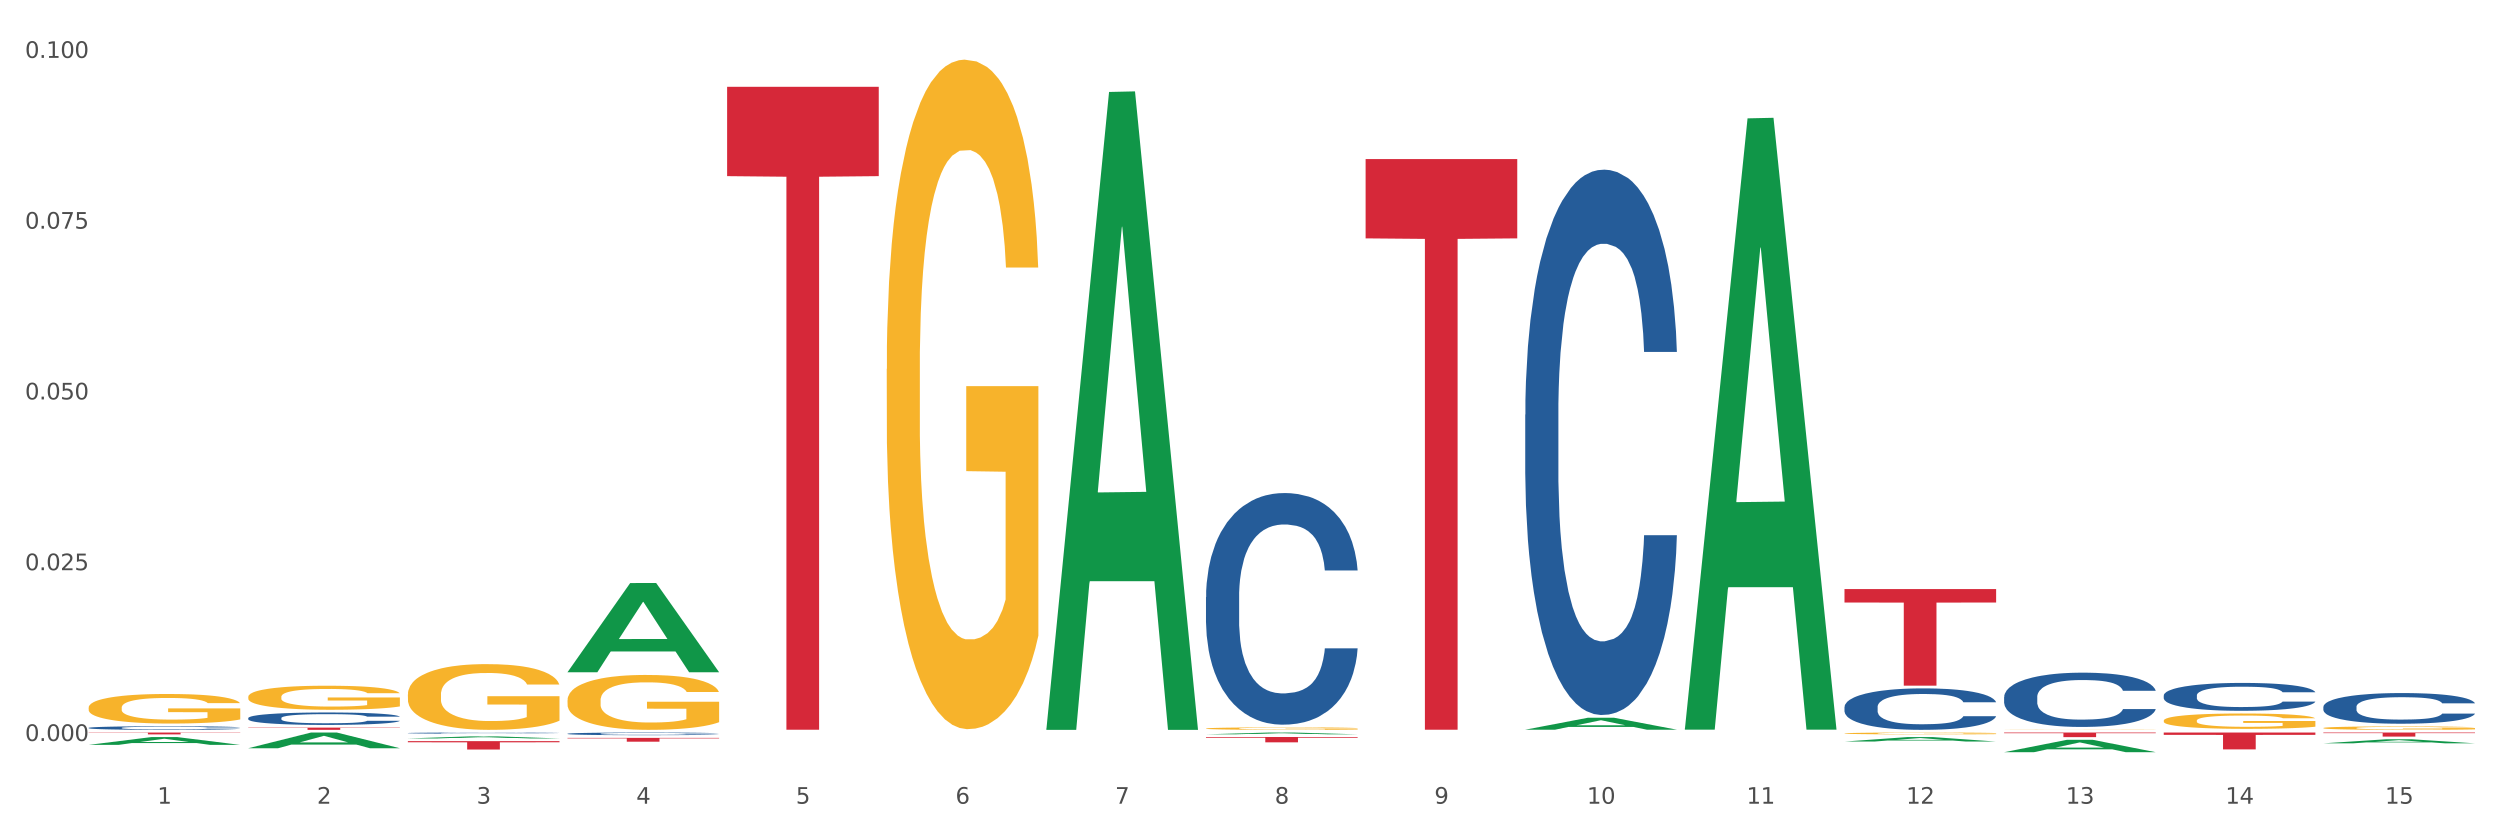 <?xml version="1.0" encoding="utf-8" standalone="no"?>
<!DOCTYPE svg PUBLIC "-//W3C//DTD SVG 1.1//EN"
  "http://www.w3.org/Graphics/SVG/1.1/DTD/svg11.dtd">
<svg xmlns:xlink="http://www.w3.org/1999/xlink" width="1080pt" height="360pt" viewBox="0 0 1080 360" xmlns="http://www.w3.org/2000/svg" version="1.1">
 <rect x="0" y="0" width="1080" height="360" fill="#333333" stroke="none"/>
 <defs>
  <style type="text/css">*{stroke-linejoin: round; stroke-linecap: butt}</style>
 </defs>
 <g id="figure_1">
  <g id="patch_1">
   <path d="M 0 360 
L 1080 360 
L 1080 0 
L 0 0 
z
" style="fill: #ffffff; stroke: #ffffff; stroke-linejoin: miter"/>
  </g>
  <g id="axes_1">
   <g id="matplotlib.axis_1">
    <g id="xtick_1">
     <g id="text_1">
      <!-- 1 -->
      <g style="fill: #4d4d4d" transform="translate(67.984 347.204) scale(0.096 -0.096)">
       <defs>
        <path id="DejaVuSans-31" d="M 794 531 
L 1825 531 
L 1825 4091 
L 703 3866 
L 703 4441 
L 1819 4666 
L 2450 4666 
L 2450 531 
L 3481 531 
L 3481 0 
L 794 0 
L 794 531 
z
" transform="scale(0.016)"/>
       </defs>
       <use xlink:href="#DejaVuSans-31"/>
      </g>
     </g>
    </g>
    <g id="xtick_2">
     <g id="text_2">
      <!-- 2 -->
      <g style="fill: #4d4d4d" transform="translate(136.942 347.204) scale(0.096 -0.096)">
       <defs>
        <path id="DejaVuSans-32" d="M 1228 531 
L 3431 531 
L 3431 0 
L 469 0 
L 469 531 
Q 828 903 1448 1529 
Q 2069 2156 2228 2338 
Q 2531 2678 2651 2914 
Q 2772 3150 2772 3378 
Q 2772 3750 2511 3984 
Q 2250 4219 1831 4219 
Q 1534 4219 1204 4116 
Q 875 4013 500 3803 
L 500 4441 
Q 881 4594 1212 4672 
Q 1544 4750 1819 4750 
Q 2544 4750 2975 4387 
Q 3406 4025 3406 3419 
Q 3406 3131 3298 2873 
Q 3191 2616 2906 2266 
Q 2828 2175 2409 1742 
Q 1991 1309 1228 531 
z
" transform="scale(0.016)"/>
       </defs>
       <use xlink:href="#DejaVuSans-32"/>
      </g>
     </g>
    </g>
    <g id="xtick_3">
     <g id="text_3">
      <!-- 3 -->
      <g style="fill: #4d4d4d" transform="translate(205.899 347.204) scale(0.096 -0.096)">
       <defs>
        <path id="DejaVuSans-33" d="M 2597 2516 
Q 3050 2419 3304 2112 
Q 3559 1806 3559 1356 
Q 3559 666 3084 287 
Q 2609 -91 1734 -91 
Q 1441 -91 1130 -33 
Q 819 25 488 141 
L 488 750 
Q 750 597 1062 519 
Q 1375 441 1716 441 
Q 2309 441 2620 675 
Q 2931 909 2931 1356 
Q 2931 1769 2642 2001 
Q 2353 2234 1838 2234 
L 1294 2234 
L 1294 2753 
L 1863 2753 
Q 2328 2753 2575 2939 
Q 2822 3125 2822 3475 
Q 2822 3834 2567 4026 
Q 2313 4219 1838 4219 
Q 1578 4219 1281 4162 
Q 984 4106 628 3988 
L 628 4550 
Q 988 4650 1302 4700 
Q 1616 4750 1894 4750 
Q 2613 4750 3031 4423 
Q 3450 4097 3450 3541 
Q 3450 3153 3228 2886 
Q 3006 2619 2597 2516 
z
" transform="scale(0.016)"/>
       </defs>
       <use xlink:href="#DejaVuSans-33"/>
      </g>
     </g>
    </g>
    <g id="xtick_4">
     <g id="text_4">
      <!-- 4 -->
      <g style="fill: #4d4d4d" transform="translate(274.857 347.204) scale(0.096 -0.096)">
       <defs>
        <path id="DejaVuSans-34" d="M 2419 4116 
L 825 1625 
L 2419 1625 
L 2419 4116 
z
M 2253 4666 
L 3047 4666 
L 3047 1625 
L 3713 1625 
L 3713 1100 
L 3047 1100 
L 3047 0 
L 2419 0 
L 2419 1100 
L 313 1100 
L 313 1709 
L 2253 4666 
z
" transform="scale(0.016)"/>
       </defs>
       <use xlink:href="#DejaVuSans-34"/>
      </g>
     </g>
    </g>
    <g id="xtick_5">
     <g id="text_5">
      <!-- 5 -->
      <g style="fill: #4d4d4d" transform="translate(343.815 347.204) scale(0.096 -0.096)">
       <defs>
        <path id="DejaVuSans-35" d="M 691 4666 
L 3169 4666 
L 3169 4134 
L 1269 4134 
L 1269 2991 
Q 1406 3038 1543 3061 
Q 1681 3084 1819 3084 
Q 2600 3084 3056 2656 
Q 3513 2228 3513 1497 
Q 3513 744 3044 326 
Q 2575 -91 1722 -91 
Q 1428 -91 1123 -41 
Q 819 9 494 109 
L 494 744 
Q 775 591 1075 516 
Q 1375 441 1709 441 
Q 2250 441 2565 725 
Q 2881 1009 2881 1497 
Q 2881 1984 2565 2268 
Q 2250 2553 1709 2553 
Q 1456 2553 1204 2497 
Q 953 2441 691 2322 
L 691 4666 
z
" transform="scale(0.016)"/>
       </defs>
       <use xlink:href="#DejaVuSans-35"/>
      </g>
     </g>
    </g>
    <g id="xtick_6">
     <g id="text_6">
      <!-- 6 -->
      <g style="fill: #4d4d4d" transform="translate(412.772 347.204) scale(0.096 -0.096)">
       <defs>
        <path id="DejaVuSans-36" d="M 2113 2584 
Q 1688 2584 1439 2293 
Q 1191 2003 1191 1497 
Q 1191 994 1439 701 
Q 1688 409 2113 409 
Q 2538 409 2786 701 
Q 3034 994 3034 1497 
Q 3034 2003 2786 2293 
Q 2538 2584 2113 2584 
z
M 3366 4563 
L 3366 3988 
Q 3128 4100 2886 4159 
Q 2644 4219 2406 4219 
Q 1781 4219 1451 3797 
Q 1122 3375 1075 2522 
Q 1259 2794 1537 2939 
Q 1816 3084 2150 3084 
Q 2853 3084 3261 2657 
Q 3669 2231 3669 1497 
Q 3669 778 3244 343 
Q 2819 -91 2113 -91 
Q 1303 -91 875 529 
Q 447 1150 447 2328 
Q 447 3434 972 4092 
Q 1497 4750 2381 4750 
Q 2619 4750 2861 4703 
Q 3103 4656 3366 4563 
z
" transform="scale(0.016)"/>
       </defs>
       <use xlink:href="#DejaVuSans-36"/>
      </g>
     </g>
    </g>
    <g id="xtick_7">
     <g id="text_7">
      <!-- 7 -->
      <g style="fill: #4d4d4d" transform="translate(481.73 347.204) scale(0.096 -0.096)">
       <defs>
        <path id="DejaVuSans-37" d="M 525 4666 
L 3525 4666 
L 3525 4397 
L 1831 0 
L 1172 0 
L 2766 4134 
L 525 4134 
L 525 4666 
z
" transform="scale(0.016)"/>
       </defs>
       <use xlink:href="#DejaVuSans-37"/>
      </g>
     </g>
    </g>
    <g id="xtick_8">
     <g id="text_8">
      <!-- 8 -->
      <g style="fill: #4d4d4d" transform="translate(550.688 347.204) scale(0.096 -0.096)">
       <defs>
        <path id="DejaVuSans-38" d="M 2034 2216 
Q 1584 2216 1326 1975 
Q 1069 1734 1069 1313 
Q 1069 891 1326 650 
Q 1584 409 2034 409 
Q 2484 409 2743 651 
Q 3003 894 3003 1313 
Q 3003 1734 2745 1975 
Q 2488 2216 2034 2216 
z
M 1403 2484 
Q 997 2584 770 2862 
Q 544 3141 544 3541 
Q 544 4100 942 4425 
Q 1341 4750 2034 4750 
Q 2731 4750 3128 4425 
Q 3525 4100 3525 3541 
Q 3525 3141 3298 2862 
Q 3072 2584 2669 2484 
Q 3125 2378 3379 2068 
Q 3634 1759 3634 1313 
Q 3634 634 3220 271 
Q 2806 -91 2034 -91 
Q 1263 -91 848 271 
Q 434 634 434 1313 
Q 434 1759 690 2068 
Q 947 2378 1403 2484 
z
M 1172 3481 
Q 1172 3119 1398 2916 
Q 1625 2713 2034 2713 
Q 2441 2713 2670 2916 
Q 2900 3119 2900 3481 
Q 2900 3844 2670 4047 
Q 2441 4250 2034 4250 
Q 1625 4250 1398 4047 
Q 1172 3844 1172 3481 
z
" transform="scale(0.016)"/>
       </defs>
       <use xlink:href="#DejaVuSans-38"/>
      </g>
     </g>
    </g>
    <g id="xtick_9">
     <g id="text_9">
      <!-- 9 -->
      <g style="fill: #4d4d4d" transform="translate(619.645 347.204) scale(0.096 -0.096)">
       <defs>
        <path id="DejaVuSans-39" d="M 703 97 
L 703 672 
Q 941 559 1184 500 
Q 1428 441 1663 441 
Q 2288 441 2617 861 
Q 2947 1281 2994 2138 
Q 2813 1869 2534 1725 
Q 2256 1581 1919 1581 
Q 1219 1581 811 2004 
Q 403 2428 403 3163 
Q 403 3881 828 4315 
Q 1253 4750 1959 4750 
Q 2769 4750 3195 4129 
Q 3622 3509 3622 2328 
Q 3622 1225 3098 567 
Q 2575 -91 1691 -91 
Q 1453 -91 1209 -44 
Q 966 3 703 97 
z
M 1959 2075 
Q 2384 2075 2632 2365 
Q 2881 2656 2881 3163 
Q 2881 3666 2632 3958 
Q 2384 4250 1959 4250 
Q 1534 4250 1286 3958 
Q 1038 3666 1038 3163 
Q 1038 2656 1286 2365 
Q 1534 2075 1959 2075 
z
" transform="scale(0.016)"/>
       </defs>
       <use xlink:href="#DejaVuSans-39"/>
      </g>
     </g>
    </g>
    <g id="xtick_10">
     <g id="text_10">
      <!-- 10 -->
      <g style="fill: #4d4d4d" transform="translate(685.549 347.204) scale(0.096 -0.096)">
       <defs>
        <path id="DejaVuSans-30" d="M 2034 4250 
Q 1547 4250 1301 3770 
Q 1056 3291 1056 2328 
Q 1056 1369 1301 889 
Q 1547 409 2034 409 
Q 2525 409 2770 889 
Q 3016 1369 3016 2328 
Q 3016 3291 2770 3770 
Q 2525 4250 2034 4250 
z
M 2034 4750 
Q 2819 4750 3233 4129 
Q 3647 3509 3647 2328 
Q 3647 1150 3233 529 
Q 2819 -91 2034 -91 
Q 1250 -91 836 529 
Q 422 1150 422 2328 
Q 422 3509 836 4129 
Q 1250 4750 2034 4750 
z
" transform="scale(0.016)"/>
       </defs>
       <use xlink:href="#DejaVuSans-31"/>
       <use xlink:href="#DejaVuSans-30" transform="translate(63.623 0)"/>
      </g>
     </g>
    </g>
    <g id="xtick_11">
     <g id="text_11">
      <!-- 11 -->
      <g style="fill: #4d4d4d" transform="translate(754.506 347.204) scale(0.096 -0.096)">
       <use xlink:href="#DejaVuSans-31"/>
       <use xlink:href="#DejaVuSans-31" transform="translate(63.623 0)"/>
      </g>
     </g>
    </g>
    <g id="xtick_12">
     <g id="text_12">
      <!-- 12 -->
      <g style="fill: #4d4d4d" transform="translate(823.464 347.204) scale(0.096 -0.096)">
       <use xlink:href="#DejaVuSans-31"/>
       <use xlink:href="#DejaVuSans-32" transform="translate(63.623 0)"/>
      </g>
     </g>
    </g>
    <g id="xtick_13">
     <g id="text_13">
      <!-- 13 -->
      <g style="fill: #4d4d4d" transform="translate(892.422 347.204) scale(0.096 -0.096)">
       <use xlink:href="#DejaVuSans-31"/>
       <use xlink:href="#DejaVuSans-33" transform="translate(63.623 0)"/>
      </g>
     </g>
    </g>
    <g id="xtick_14">
     <g id="text_14">
      <!-- 14 -->
      <g style="fill: #4d4d4d" transform="translate(961.379 347.204) scale(0.096 -0.096)">
       <use xlink:href="#DejaVuSans-31"/>
       <use xlink:href="#DejaVuSans-34" transform="translate(63.623 0)"/>
      </g>
     </g>
    </g>
    <g id="xtick_15">
     <g id="text_15">
      <!-- 15 -->
      <g style="fill: #4d4d4d" transform="translate(1030.337 347.204) scale(0.096 -0.096)">
       <use xlink:href="#DejaVuSans-31"/>
       <use xlink:href="#DejaVuSans-35" transform="translate(63.623 0)"/>
      </g>
     </g>
    </g>
    <g id="xtick_16"/>
    <g id="xtick_17"/>
    <g id="xtick_18"/>
    <g id="xtick_19"/>
    <g id="xtick_20"/>
    <g id="xtick_21"/>
    <g id="xtick_22"/>
    <g id="xtick_23"/>
    <g id="xtick_24"/>
    <g id="xtick_25"/>
    <g id="xtick_26"/>
    <g id="xtick_27"/>
    <g id="xtick_28"/>
    <g id="xtick_29"/>
   </g>
   <g id="matplotlib.axis_2">
    <g id="ytick_1">
     <g id="text_16">
      <!-- 0.000 -->
      <g style="fill: #4d4d4d" transform="translate(10.8 320.105) scale(0.096 -0.096)">
       <defs>
        <path id="DejaVuSans-2e" d="M 684 794 
L 1344 794 
L 1344 0 
L 684 0 
L 684 794 
z
" transform="scale(0.016)"/>
       </defs>
       <use xlink:href="#DejaVuSans-30"/>
       <use xlink:href="#DejaVuSans-2e" transform="translate(63.623 0)"/>
       <use xlink:href="#DejaVuSans-30" transform="translate(95.41 0)"/>
       <use xlink:href="#DejaVuSans-30" transform="translate(159.033 0)"/>
       <use xlink:href="#DejaVuSans-30" transform="translate(222.656 0)"/>
      </g>
     </g>
    </g>
    <g id="ytick_2">
     <g id="text_17">
      <!-- 0.025 -->
      <g style="fill: #4d4d4d" transform="translate(10.8 246.332) scale(0.096 -0.096)">
       <use xlink:href="#DejaVuSans-30"/>
       <use xlink:href="#DejaVuSans-2e" transform="translate(63.623 0)"/>
       <use xlink:href="#DejaVuSans-30" transform="translate(95.41 0)"/>
       <use xlink:href="#DejaVuSans-32" transform="translate(159.033 0)"/>
       <use xlink:href="#DejaVuSans-35" transform="translate(222.656 0)"/>
      </g>
     </g>
    </g>
    <g id="ytick_3">
     <g id="text_18">
      <!-- 0.050 -->
      <g style="fill: #4d4d4d" transform="translate(10.8 172.558) scale(0.096 -0.096)">
       <use xlink:href="#DejaVuSans-30"/>
       <use xlink:href="#DejaVuSans-2e" transform="translate(63.623 0)"/>
       <use xlink:href="#DejaVuSans-30" transform="translate(95.41 0)"/>
       <use xlink:href="#DejaVuSans-35" transform="translate(159.033 0)"/>
       <use xlink:href="#DejaVuSans-30" transform="translate(222.656 0)"/>
      </g>
     </g>
    </g>
    <g id="ytick_4">
     <g id="text_19">
      <!-- 0.075 -->
      <g style="fill: #4d4d4d" transform="translate(10.8 98.785) scale(0.096 -0.096)">
       <use xlink:href="#DejaVuSans-30"/>
       <use xlink:href="#DejaVuSans-2e" transform="translate(63.623 0)"/>
       <use xlink:href="#DejaVuSans-30" transform="translate(95.41 0)"/>
       <use xlink:href="#DejaVuSans-37" transform="translate(159.033 0)"/>
       <use xlink:href="#DejaVuSans-35" transform="translate(222.656 0)"/>
      </g>
     </g>
    </g>
    <g id="ytick_5">
     <g id="text_20">
      <!-- 0.100 -->
      <g style="fill: #4d4d4d" transform="translate(10.8 25.011) scale(0.096 -0.096)">
       <use xlink:href="#DejaVuSans-30"/>
       <use xlink:href="#DejaVuSans-2e" transform="translate(63.623 0)"/>
       <use xlink:href="#DejaVuSans-31" transform="translate(95.41 0)"/>
       <use xlink:href="#DejaVuSans-30" transform="translate(159.033 0)"/>
       <use xlink:href="#DejaVuSans-30" transform="translate(222.656 0)"/>
      </g>
     </g>
    </g>
    <g id="ytick_6"/>
    <g id="ytick_7"/>
    <g id="ytick_8"/>
    <g id="ytick_9"/>
   </g>
   <g id="PolyCollection_1">
    <path d="M 38.283 321.785 
L 38.351 321.782 
L 65.365 318.423 
L 76.576 318.42 
L 103.793 321.792 
L 90.826 321.792 
L 84.95 321.007 
L 57.058 321.007 
L 56.855 321.019 
L 51.182 321.792 
L 38.283 321.792 
L 38.283 321.785 
L 60.57 320.538 
L 81.438 320.535 
L 71.105 319.139 
L 70.97 319.132 
L 70.835 319.142 
L 60.502 320.535 
L 60.57 320.538 
L 38.283 321.785 
z
" clip-path="url(#pa559c80c08)" style="fill: #109648"/>
    <path d="M 38.283 305.704 
L 38.36 305.692 
L 38.36 305.272 
L 38.515 304.91 
L 39.288 304.035 
L 40.449 303.312 
L 41.299 302.927 
L 42.15 302.612 
L 43.156 302.297 
L 44.393 301.97 
L 46.636 301.492 
L 48.028 301.247 
L 49.73 300.99 
L 52.824 300.617 
L 55.066 300.407 
L 57.387 300.232 
L 61.177 300.022 
L 63.652 299.929 
L 66.281 299.859 
L 69.452 299.812 
L 71.85 299.8 
L 77.109 299.835 
L 81.595 299.94 
L 83.761 300.022 
L 86.545 300.162 
L 88.015 300.255 
L 90.412 300.442 
L 92.887 300.687 
L 94.589 300.897 
L 97.141 301.294 
L 99.075 301.69 
L 100.854 302.18 
L 101.782 302.519 
L 102.478 302.834 
L 103.097 303.195 
L 103.715 303.767 
L 89.794 303.767 
L 89.252 303.359 
L 88.401 302.974 
L 87.164 302.6 
L 86.081 302.367 
L 84.225 302.075 
L 82.523 301.889 
L 80.744 301.749 
L 78.579 301.632 
L 76.877 301.574 
L 74.48 301.527 
L 69.762 301.539 
L 66.591 301.632 
L 64.425 301.749 
L 63.033 301.854 
L 61.795 301.97 
L 60.403 302.134 
L 58.779 302.379 
L 57.619 302.6 
L 56.459 302.88 
L 55.531 303.16 
L 54.68 303.487 
L 53.984 303.837 
L 53.442 304.199 
L 52.978 304.642 
L 52.592 305.377 
L 52.592 306.975 
L 52.746 307.337 
L 53.133 307.815 
L 53.597 308.177 
L 54.37 308.609 
L 55.066 308.901 
L 56.381 309.321 
L 57.851 309.671 
L 59.011 309.892 
L 60.171 310.079 
L 62.182 310.336 
L 64.425 310.546 
L 66.359 310.674 
L 68.988 310.791 
L 70.767 310.837 
L 72.314 310.861 
L 76.104 310.861 
L 78.811 310.826 
L 81.827 310.744 
L 84.148 310.639 
L 86.081 310.511 
L 88.247 310.301 
L 89.639 310.102 
L 89.639 307.664 
L 72.623 307.652 
L 72.623 306.03 
L 103.793 306.03 
L 103.793 310.791 
L 102.478 311.036 
L 101.008 311.257 
L 99.462 311.456 
L 97.141 311.701 
L 94.357 311.934 
L 91.882 312.097 
L 89.252 312.237 
L 86.159 312.366 
L 82.137 312.482 
L 79.662 312.529 
L 76.568 312.564 
L 72.933 312.576 
L 69.762 312.552 
L 66.668 312.494 
L 63.42 312.389 
L 60.248 312.237 
L 57.851 312.086 
L 55.453 311.899 
L 52.901 311.654 
L 50.89 311.421 
L 49.343 311.211 
L 47.642 310.942 
L 45.785 310.592 
L 44.393 310.277 
L 43.156 309.951 
L 41.841 309.531 
L 40.913 309.169 
L 39.985 308.714 
L 39.443 308.376 
L 38.824 307.85 
L 38.36 307.115 
L 38.283 305.704 
z
" clip-path="url(#pa559c80c08)" style="fill: #f7b32b"/>
    <path d="M 796.817 254.487 
L 862.327 254.487 
L 862.327 260.285 
L 836.558 260.325 
L 836.558 296.214 
L 822.431 296.214 
L 822.431 260.325 
L 796.817 260.285 
L 796.817 254.526 
L 796.817 254.487 
z
" clip-path="url(#pa559c80c08)" style="fill: #d62839"/>
    <path d="M 589.944 68.715 
L 655.454 68.715 
L 655.454 102.974 
L 629.685 103.206 
L 629.685 315.243 
L 615.558 315.243 
L 615.558 103.206 
L 589.944 102.974 
L 589.944 68.946 
L 589.944 68.715 
z
" clip-path="url(#pa559c80c08)" style="fill: #d62839"/>
    <path d="M 520.987 318.391 
L 586.496 318.391 
L 586.496 318.712 
L 560.727 318.714 
L 560.727 320.697 
L 546.601 320.697 
L 546.601 318.714 
L 520.987 318.712 
L 520.987 318.393 
L 520.987 318.391 
z
" clip-path="url(#pa559c80c08)" style="fill: #d62839"/>
    <path d="M 314.114 37.492 
L 379.623 37.492 
L 379.623 76.09 
L 353.854 76.351 
L 353.854 315.239 
L 339.728 315.239 
L 339.728 76.351 
L 314.114 76.09 
L 314.114 37.753 
L 314.114 37.492 
z
" clip-path="url(#pa559c80c08)" style="fill: #d62839"/>
    <path d="M 245.156 318.763 
L 310.666 318.763 
L 310.666 318.993 
L 284.897 318.994 
L 284.897 320.414 
L 270.77 320.414 
L 270.77 318.994 
L 245.156 318.993 
L 245.156 318.765 
L 245.156 318.763 
z
" clip-path="url(#pa559c80c08)" style="fill: #d62839"/>
    <path d="M 176.198 320.169 
L 241.708 320.169 
L 241.708 320.672 
L 215.939 320.675 
L 215.939 323.785 
L 201.812 323.785 
L 201.812 320.675 
L 176.198 320.672 
L 176.198 320.173 
L 176.198 320.169 
z
" clip-path="url(#pa559c80c08)" style="fill: #d62839"/>
    <path d="M 107.241 314.331 
L 172.75 314.331 
L 172.75 314.465 
L 146.981 314.466 
L 146.981 315.295 
L 132.855 315.295 
L 132.855 314.466 
L 107.241 314.465 
L 107.241 314.332 
L 107.241 314.331 
z
" clip-path="url(#pa559c80c08)" style="fill: #d62839"/>
    <path d="M 38.283 316.458 
L 103.793 316.458 
L 103.793 316.569 
L 78.024 316.57 
L 78.024 317.257 
L 63.897 317.257 
L 63.897 316.57 
L 38.283 316.569 
L 38.283 316.459 
L 38.283 316.458 
z
" clip-path="url(#pa559c80c08)" style="fill: #d62839"/>
    <path d="M 38.283 314.438 
L 38.36 314.436 
L 38.36 314.397 
L 38.593 314.343 
L 39.445 314.243 
L 40.529 314.168 
L 42.387 314.08 
L 43.394 314.043 
L 44.71 314.001 
L 47.42 313.935 
L 50.518 313.878 
L 52.686 313.846 
L 54.312 313.827 
L 57.951 313.791 
L 60.042 313.775 
L 62.21 313.763 
L 64.069 313.754 
L 67.166 313.744 
L 69.644 313.74 
L 72.509 313.738 
L 74.91 313.74 
L 78.084 313.745 
L 82.731 313.763 
L 84.512 313.772 
L 86.912 313.79 
L 89.39 313.812 
L 91.403 313.835 
L 93.726 313.868 
L 96.127 313.91 
L 98.45 313.964 
L 100.076 314.014 
L 101.392 314.067 
L 102.554 314.131 
L 103.406 314.2 
L 103.793 314.259 
L 89.622 314.259 
L 89.235 314.206 
L 88.461 314.149 
L 87.686 314.111 
L 86.835 314.08 
L 85.518 314.044 
L 84.357 314.021 
L 82.421 313.994 
L 80.64 313.977 
L 79.169 313.967 
L 77.388 313.959 
L 73.593 313.95 
L 70.883 313.95 
L 69.179 313.953 
L 67.089 313.96 
L 65.308 313.97 
L 63.217 313.987 
L 61.591 314.006 
L 59.965 314.03 
L 59.036 314.047 
L 57.642 314.078 
L 56.712 314.104 
L 55.474 314.148 
L 54.777 314.179 
L 53.538 314.26 
L 52.996 314.32 
L 52.763 314.361 
L 52.608 314.407 
L 52.608 314.628 
L 53.073 314.728 
L 53.46 314.771 
L 54.08 314.819 
L 55.241 314.881 
L 56.945 314.943 
L 58.726 314.987 
L 60.197 315.014 
L 61.591 315.034 
L 62.985 315.049 
L 64.688 315.063 
L 66.082 315.072 
L 68.173 315.081 
L 70.651 315.085 
L 72.587 315.085 
L 76.536 315.078 
L 78.317 315.071 
L 80.02 315.061 
L 81.879 315.045 
L 83.35 315.028 
L 84.202 315.015 
L 85.596 314.988 
L 86.68 314.96 
L 87.609 314.927 
L 88.228 314.899 
L 88.925 314.856 
L 89.467 314.808 
L 89.622 314.782 
L 103.793 314.782 
L 103.483 314.833 
L 102.941 314.883 
L 101.857 314.95 
L 101.005 314.988 
L 99.689 315.035 
L 98.295 315.075 
L 96.359 315.119 
L 94.578 315.152 
L 92.72 315.18 
L 90.706 315.206 
L 87.067 315.241 
L 85.75 315.251 
L 82.963 315.268 
L 80.795 315.278 
L 77.62 315.288 
L 74.368 315.294 
L 70.96 315.295 
L 67.94 315.292 
L 64.611 315.284 
L 62.52 315.275 
L 60.197 315.262 
L 57.487 315.243 
L 54.931 315.218 
L 52.531 315.19 
L 50.285 315.157 
L 48.195 315.12 
L 45.484 315.059 
L 43.471 314.999 
L 42 314.944 
L 40.993 314.897 
L 39.987 314.837 
L 39.445 314.796 
L 38.593 314.697 
L 38.283 314.604 
L 38.283 314.438 
z
" clip-path="url(#pa559c80c08)" style="fill: #255c99"/>
    <path d="M 107.241 310.206 
L 107.318 310.201 
L 107.318 310.064 
L 107.55 309.877 
L 108.402 309.533 
L 109.486 309.273 
L 111.345 308.968 
L 112.351 308.84 
L 113.668 308.698 
L 116.378 308.467 
L 119.475 308.271 
L 121.644 308.162 
L 123.27 308.094 
L 126.909 307.971 
L 129 307.917 
L 131.168 307.873 
L 133.026 307.843 
L 136.124 307.809 
L 138.602 307.794 
L 141.467 307.789 
L 143.867 307.794 
L 147.042 307.814 
L 151.688 307.873 
L 153.469 307.907 
L 155.87 307.966 
L 158.348 308.045 
L 160.361 308.123 
L 162.684 308.236 
L 165.084 308.384 
L 167.407 308.57 
L 169.034 308.742 
L 170.35 308.924 
L 171.511 309.145 
L 172.363 309.386 
L 172.75 309.587 
L 158.58 309.587 
L 158.193 309.405 
L 157.418 309.209 
L 156.644 309.076 
L 155.792 308.968 
L 154.476 308.845 
L 153.314 308.767 
L 151.378 308.673 
L 149.597 308.614 
L 148.126 308.58 
L 146.345 308.551 
L 142.551 308.521 
L 139.841 308.521 
L 138.137 308.531 
L 136.046 308.555 
L 134.265 308.59 
L 132.175 308.649 
L 130.549 308.713 
L 128.922 308.796 
L 127.993 308.855 
L 126.599 308.963 
L 125.67 309.052 
L 124.431 309.204 
L 123.734 309.312 
L 122.495 309.592 
L 121.953 309.798 
L 121.721 309.941 
L 121.566 310.098 
L 121.566 310.864 
L 122.031 311.208 
L 122.418 311.356 
L 123.037 311.523 
L 124.199 311.739 
L 125.902 311.95 
L 127.683 312.102 
L 129.155 312.196 
L 130.549 312.264 
L 131.942 312.318 
L 133.646 312.367 
L 135.04 312.397 
L 137.13 312.426 
L 139.608 312.441 
L 141.544 312.441 
L 145.493 312.417 
L 147.274 312.392 
L 148.978 312.358 
L 150.836 312.304 
L 152.308 312.245 
L 153.159 312.2 
L 154.553 312.107 
L 155.637 312.009 
L 156.567 311.896 
L 157.186 311.798 
L 157.883 311.65 
L 158.425 311.483 
L 158.58 311.395 
L 172.75 311.395 
L 172.441 311.572 
L 171.899 311.744 
L 170.815 311.974 
L 169.963 312.107 
L 168.646 312.269 
L 167.253 312.407 
L 165.317 312.559 
L 163.536 312.672 
L 161.677 312.77 
L 159.664 312.859 
L 156.025 312.982 
L 154.708 313.016 
L 151.92 313.075 
L 149.752 313.109 
L 146.577 313.144 
L 143.325 313.163 
L 139.918 313.168 
L 136.898 313.158 
L 133.568 313.129 
L 131.478 313.099 
L 129.155 313.055 
L 126.444 312.986 
L 123.889 312.903 
L 121.489 312.805 
L 119.243 312.692 
L 117.152 312.564 
L 114.442 312.353 
L 112.429 312.146 
L 110.958 311.955 
L 109.951 311.793 
L 108.944 311.586 
L 108.402 311.444 
L 107.55 311.1 
L 107.241 310.781 
L 107.241 310.206 
z
" clip-path="url(#pa559c80c08)" style="fill: #255c99"/>
    <path d="M 176.198 316.678 
L 176.276 316.678 
L 176.276 316.665 
L 176.508 316.648 
L 177.36 316.617 
L 178.444 316.593 
L 180.302 316.565 
L 181.309 316.554 
L 182.625 316.541 
L 185.336 316.52 
L 188.433 316.502 
L 190.601 316.492 
L 192.227 316.486 
L 195.867 316.475 
L 197.957 316.47 
L 200.126 316.466 
L 201.984 316.463 
L 205.081 316.46 
L 207.559 316.458 
L 210.424 316.458 
L 212.825 316.458 
L 216 316.46 
L 220.646 316.466 
L 222.427 316.469 
L 224.827 316.474 
L 227.305 316.481 
L 229.319 316.488 
L 231.642 316.499 
L 234.042 316.512 
L 236.365 316.529 
L 237.991 316.545 
L 239.308 316.561 
L 240.469 316.582 
L 241.321 316.603 
L 241.708 316.622 
L 227.538 316.622 
L 227.15 316.605 
L 226.376 316.587 
L 225.602 316.575 
L 224.75 316.565 
L 223.433 316.554 
L 222.272 316.547 
L 220.336 316.539 
L 218.555 316.533 
L 217.084 316.53 
L 215.303 316.527 
L 211.509 316.525 
L 208.798 316.525 
L 207.095 316.526 
L 205.004 316.528 
L 203.223 316.531 
L 201.132 316.536 
L 199.506 316.542 
L 197.88 316.55 
L 196.951 316.555 
L 195.557 316.565 
L 194.628 316.573 
L 193.389 316.587 
L 192.692 316.597 
L 191.453 316.622 
L 190.911 316.641 
L 190.679 316.654 
L 190.524 316.668 
L 190.524 316.738 
L 190.988 316.77 
L 191.376 316.783 
L 191.995 316.798 
L 193.157 316.818 
L 194.86 316.837 
L 196.641 316.851 
L 198.112 316.86 
L 199.506 316.866 
L 200.9 316.871 
L 202.604 316.875 
L 203.997 316.878 
L 206.088 316.881 
L 208.566 316.882 
L 210.502 316.882 
L 214.451 316.88 
L 216.232 316.877 
L 217.936 316.874 
L 219.794 316.869 
L 221.265 316.864 
L 222.117 316.86 
L 223.511 316.851 
L 224.595 316.843 
L 225.524 316.832 
L 226.144 316.823 
L 226.841 316.81 
L 227.383 316.795 
L 227.538 316.787 
L 241.708 316.787 
L 241.398 316.803 
L 240.856 316.818 
L 239.772 316.839 
L 238.92 316.851 
L 237.604 316.866 
L 236.21 316.879 
L 234.274 316.893 
L 232.493 316.903 
L 230.635 316.912 
L 228.622 316.92 
L 224.982 316.931 
L 223.666 316.934 
L 220.878 316.94 
L 218.71 316.943 
L 215.535 316.946 
L 212.283 316.948 
L 208.876 316.948 
L 205.856 316.947 
L 202.526 316.945 
L 200.435 316.942 
L 198.112 316.938 
L 195.402 316.932 
L 192.847 316.924 
L 190.446 316.915 
L 188.201 316.905 
L 186.11 316.893 
L 183.4 316.874 
L 181.386 316.855 
L 179.915 316.838 
L 178.909 316.823 
L 177.902 316.804 
L 177.36 316.791 
L 176.508 316.76 
L 176.198 316.731 
L 176.198 316.678 
z
" clip-path="url(#pa559c80c08)" style="fill: #255c99"/>
    <path d="M 245.156 316.971 
L 245.233 316.97 
L 245.233 316.941 
L 245.466 316.901 
L 246.317 316.828 
L 247.402 316.773 
L 249.26 316.708 
L 250.267 316.681 
L 251.583 316.651 
L 254.293 316.602 
L 257.391 316.56 
L 259.559 316.537 
L 261.185 316.523 
L 264.824 316.497 
L 266.915 316.485 
L 269.083 316.476 
L 270.942 316.469 
L 274.039 316.462 
L 276.517 316.459 
L 279.382 316.458 
L 281.783 316.459 
L 284.957 316.463 
L 289.604 316.476 
L 291.385 316.483 
L 293.785 316.496 
L 296.263 316.512 
L 298.276 316.529 
L 300.599 316.553 
L 303 316.584 
L 305.323 316.624 
L 306.949 316.66 
L 308.265 316.699 
L 309.427 316.746 
L 310.279 316.797 
L 310.666 316.84 
L 296.495 316.84 
L 296.108 316.801 
L 295.334 316.76 
L 294.559 316.731 
L 293.708 316.708 
L 292.391 316.682 
L 291.23 316.666 
L 289.294 316.646 
L 287.513 316.633 
L 286.042 316.626 
L 284.261 316.62 
L 280.466 316.613 
L 277.756 316.613 
L 276.052 316.616 
L 273.962 316.621 
L 272.181 316.628 
L 270.09 316.641 
L 268.464 316.654 
L 266.838 316.672 
L 265.908 316.684 
L 264.515 316.707 
L 263.585 316.726 
L 262.346 316.758 
L 261.65 316.781 
L 260.411 316.841 
L 259.869 316.885 
L 259.636 316.915 
L 259.481 316.948 
L 259.481 317.111 
L 259.946 317.184 
L 260.333 317.215 
L 260.953 317.251 
L 262.114 317.297 
L 263.818 317.342 
L 265.599 317.374 
L 267.07 317.394 
L 268.464 317.408 
L 269.858 317.42 
L 271.561 317.43 
L 272.955 317.437 
L 275.046 317.443 
L 277.524 317.446 
L 279.46 317.446 
L 283.409 317.441 
L 285.19 317.436 
L 286.893 317.428 
L 288.752 317.417 
L 290.223 317.404 
L 291.075 317.395 
L 292.469 317.375 
L 293.553 317.354 
L 294.482 317.33 
L 295.101 317.309 
L 295.798 317.278 
L 296.34 317.243 
L 296.495 317.224 
L 310.666 317.224 
L 310.356 317.261 
L 309.814 317.298 
L 308.73 317.347 
L 307.878 317.375 
L 306.562 317.41 
L 305.168 317.439 
L 303.232 317.471 
L 301.451 317.495 
L 299.593 317.516 
L 297.579 317.535 
L 293.94 317.561 
L 292.623 317.568 
L 289.836 317.581 
L 287.668 317.588 
L 284.493 317.595 
L 281.241 317.599 
L 277.833 317.6 
L 274.813 317.598 
L 271.484 317.592 
L 269.393 317.586 
L 267.07 317.576 
L 264.36 317.562 
L 261.804 317.544 
L 259.404 317.523 
L 257.158 317.499 
L 255.068 317.472 
L 252.357 317.427 
L 250.344 317.383 
L 248.873 317.343 
L 247.866 317.308 
L 246.86 317.265 
L 246.317 317.234 
L 245.466 317.161 
L 245.156 317.093 
L 245.156 316.971 
z
" clip-path="url(#pa559c80c08)" style="fill: #255c99"/>
    <path d="M 934.733 316.458 
L 1000.242 316.458 
L 1000.242 317.47 
L 974.473 317.477 
L 974.473 323.74 
L 960.347 323.74 
L 960.347 317.477 
L 934.733 317.47 
L 934.733 316.465 
L 934.733 316.458 
z
" clip-path="url(#pa559c80c08)" style="fill: #d62839"/>
    <path d="M 520.987 257.959 
L 521.064 257.867 
L 521.064 255.308 
L 521.296 251.835 
L 522.148 245.438 
L 523.232 240.594 
L 525.091 234.928 
L 526.097 232.552 
L 527.414 229.901 
L 530.124 225.606 
L 533.221 221.95 
L 535.389 219.94 
L 537.016 218.66 
L 540.655 216.376 
L 542.746 215.37 
L 544.914 214.548 
L 546.772 213.999 
L 549.87 213.36 
L 552.348 213.085 
L 555.213 212.994 
L 557.613 213.085 
L 560.788 213.451 
L 565.434 214.548 
L 567.215 215.187 
L 569.616 216.284 
L 572.094 217.746 
L 574.107 219.209 
L 576.43 221.311 
L 578.83 224.052 
L 581.153 227.525 
L 582.78 230.724 
L 584.096 234.105 
L 585.257 238.218 
L 586.109 242.696 
L 586.496 246.443 
L 572.326 246.443 
L 571.939 243.062 
L 571.164 239.406 
L 570.39 236.939 
L 569.538 234.928 
L 568.222 232.643 
L 567.06 231.181 
L 565.124 229.445 
L 563.343 228.348 
L 561.872 227.708 
L 560.091 227.16 
L 556.297 226.611 
L 553.587 226.611 
L 551.883 226.794 
L 549.792 227.251 
L 548.011 227.891 
L 545.921 228.988 
L 544.294 230.176 
L 542.668 231.729 
L 541.739 232.826 
L 540.345 234.837 
L 539.416 236.482 
L 538.177 239.315 
L 537.48 241.325 
L 536.241 246.535 
L 535.699 250.373 
L 535.467 253.024 
L 535.312 255.948 
L 535.312 270.205 
L 535.777 276.603 
L 536.164 279.344 
L 536.783 282.452 
L 537.945 286.473 
L 539.648 290.403 
L 541.429 293.236 
L 542.901 294.972 
L 544.294 296.252 
L 545.688 297.257 
L 547.392 298.171 
L 548.786 298.719 
L 550.876 299.268 
L 553.354 299.542 
L 555.29 299.542 
L 559.239 299.085 
L 561.02 298.628 
L 562.724 297.988 
L 564.582 296.983 
L 566.054 295.886 
L 566.905 295.064 
L 568.299 293.327 
L 569.383 291.499 
L 570.313 289.397 
L 570.932 287.569 
L 571.629 284.828 
L 572.171 281.72 
L 572.326 280.075 
L 586.496 280.075 
L 586.187 283.365 
L 585.645 286.564 
L 584.561 290.86 
L 583.709 293.327 
L 582.392 296.343 
L 580.999 298.902 
L 579.063 301.735 
L 577.282 303.837 
L 575.423 305.665 
L 573.41 307.31 
L 569.77 309.595 
L 568.454 310.235 
L 565.666 311.331 
L 563.498 311.971 
L 560.323 312.611 
L 557.071 312.976 
L 553.664 313.068 
L 550.644 312.885 
L 547.314 312.337 
L 545.224 311.788 
L 542.901 310.966 
L 540.19 309.686 
L 537.635 308.133 
L 535.235 306.305 
L 532.989 304.203 
L 530.898 301.827 
L 528.188 297.897 
L 526.175 294.058 
L 524.703 290.494 
L 523.697 287.478 
L 522.69 283.64 
L 522.148 280.989 
L 521.296 274.592 
L 520.987 268.651 
L 520.987 257.959 
z
" clip-path="url(#pa559c80c08)" style="fill: #255c99"/>
    <path d="M 796.817 305.428 
L 796.895 305.411 
L 796.895 304.953 
L 797.127 304.331 
L 797.979 303.186 
L 799.063 302.318 
L 800.921 301.304 
L 801.928 300.878 
L 803.244 300.404 
L 805.955 299.635 
L 809.052 298.98 
L 811.22 298.62 
L 812.846 298.391 
L 816.486 297.982 
L 818.576 297.802 
L 820.745 297.655 
L 822.603 297.556 
L 825.7 297.442 
L 828.178 297.393 
L 831.043 297.376 
L 833.444 297.393 
L 836.619 297.458 
L 841.265 297.655 
L 843.046 297.769 
L 845.446 297.966 
L 847.924 298.227 
L 849.937 298.489 
L 852.261 298.866 
L 854.661 299.357 
L 856.984 299.978 
L 858.61 300.551 
L 859.927 301.157 
L 861.088 301.893 
L 861.94 302.695 
L 862.327 303.366 
L 848.156 303.366 
L 847.769 302.76 
L 846.995 302.106 
L 846.221 301.664 
L 845.369 301.304 
L 844.052 300.895 
L 842.891 300.633 
L 840.955 300.322 
L 839.174 300.126 
L 837.703 300.011 
L 835.922 299.913 
L 832.127 299.815 
L 829.417 299.815 
L 827.714 299.847 
L 825.623 299.929 
L 823.842 300.044 
L 821.751 300.24 
L 820.125 300.453 
L 818.499 300.731 
L 817.57 300.927 
L 816.176 301.287 
L 815.247 301.582 
L 814.008 302.089 
L 813.311 302.449 
L 812.072 303.382 
L 811.53 304.069 
L 811.298 304.544 
L 811.143 305.068 
L 811.143 307.62 
L 811.607 308.766 
L 811.994 309.257 
L 812.614 309.813 
L 813.775 310.533 
L 815.479 311.237 
L 817.26 311.744 
L 818.731 312.055 
L 820.125 312.284 
L 821.519 312.464 
L 823.222 312.628 
L 824.616 312.726 
L 826.707 312.824 
L 829.185 312.873 
L 831.121 312.873 
L 835.07 312.791 
L 836.851 312.71 
L 838.555 312.595 
L 840.413 312.415 
L 841.884 312.219 
L 842.736 312.071 
L 844.13 311.761 
L 845.214 311.433 
L 846.143 311.057 
L 846.763 310.73 
L 847.46 310.239 
L 848.002 309.682 
L 848.156 309.388 
L 862.327 309.388 
L 862.017 309.977 
L 861.475 310.55 
L 860.391 311.319 
L 859.539 311.761 
L 858.223 312.301 
L 856.829 312.759 
L 854.893 313.266 
L 853.112 313.642 
L 851.254 313.97 
L 849.241 314.264 
L 845.601 314.673 
L 844.285 314.788 
L 841.497 314.984 
L 839.329 315.099 
L 836.154 315.213 
L 832.902 315.279 
L 829.495 315.295 
L 826.475 315.262 
L 823.145 315.164 
L 821.054 315.066 
L 818.731 314.919 
L 816.021 314.69 
L 813.466 314.412 
L 811.065 314.084 
L 808.82 313.708 
L 806.729 313.282 
L 804.019 312.579 
L 802.005 311.891 
L 800.534 311.253 
L 799.527 310.713 
L 798.521 310.026 
L 797.979 309.551 
L 797.127 308.406 
L 796.817 307.342 
L 796.817 305.428 
z
" clip-path="url(#pa559c80c08)" style="fill: #255c99"/>
    <path d="M 865.775 301.128 
L 865.852 301.106 
L 865.852 300.507 
L 866.085 299.693 
L 866.936 298.193 
L 868.021 297.058 
L 869.879 295.73 
L 870.886 295.173 
L 872.202 294.552 
L 874.912 293.546 
L 878.01 292.689 
L 880.178 292.218 
L 881.804 291.918 
L 885.443 291.382 
L 887.534 291.147 
L 889.702 290.954 
L 891.561 290.825 
L 894.658 290.675 
L 897.136 290.611 
L 900.001 290.59 
L 902.402 290.611 
L 905.576 290.697 
L 910.222 290.954 
L 912.003 291.104 
L 914.404 291.361 
L 916.882 291.703 
L 918.895 292.046 
L 921.218 292.539 
L 923.619 293.181 
L 925.942 293.995 
L 927.568 294.745 
L 928.884 295.537 
L 930.046 296.501 
L 930.898 297.551 
L 931.285 298.429 
L 917.114 298.429 
L 916.727 297.637 
L 915.953 296.78 
L 915.178 296.201 
L 914.326 295.73 
L 913.01 295.195 
L 911.849 294.852 
L 909.913 294.445 
L 908.132 294.188 
L 906.66 294.038 
L 904.879 293.91 
L 901.085 293.781 
L 898.375 293.781 
L 896.671 293.824 
L 894.581 293.931 
L 892.8 294.081 
L 890.709 294.338 
L 889.083 294.616 
L 887.457 294.981 
L 886.527 295.238 
L 885.134 295.709 
L 884.204 296.094 
L 882.965 296.758 
L 882.269 297.23 
L 881.03 298.451 
L 880.488 299.35 
L 880.255 299.971 
L 880.1 300.657 
L 880.1 303.998 
L 880.565 305.497 
L 880.952 306.14 
L 881.572 306.868 
L 882.733 307.811 
L 884.437 308.732 
L 886.218 309.396 
L 887.689 309.803 
L 889.083 310.103 
L 890.477 310.338 
L 892.18 310.552 
L 893.574 310.681 
L 895.665 310.809 
L 898.143 310.874 
L 900.078 310.874 
L 904.028 310.767 
L 905.809 310.659 
L 907.512 310.509 
L 909.371 310.274 
L 910.842 310.017 
L 911.694 309.824 
L 913.088 309.417 
L 914.172 308.989 
L 915.101 308.496 
L 915.72 308.068 
L 916.417 307.425 
L 916.959 306.697 
L 917.114 306.311 
L 931.285 306.311 
L 930.975 307.082 
L 930.433 307.832 
L 929.349 308.839 
L 928.497 309.417 
L 927.181 310.124 
L 925.787 310.724 
L 923.851 311.388 
L 922.07 311.88 
L 920.212 312.309 
L 918.198 312.694 
L 914.559 313.23 
L 913.242 313.38 
L 910.455 313.637 
L 908.287 313.787 
L 905.112 313.937 
L 901.859 314.022 
L 898.452 314.044 
L 895.432 314.001 
L 892.103 313.872 
L 890.012 313.744 
L 887.689 313.551 
L 884.979 313.251 
L 882.423 312.887 
L 880.023 312.459 
L 877.777 311.966 
L 875.687 311.409 
L 872.976 310.488 
L 870.963 309.588 
L 869.492 308.753 
L 868.485 308.046 
L 867.478 307.147 
L 866.936 306.526 
L 866.085 305.026 
L 865.775 303.634 
L 865.775 301.128 
z
" clip-path="url(#pa559c80c08)" style="fill: #255c99"/>
    <path d="M 934.733 300.433 
L 934.81 300.422 
L 934.81 300.114 
L 935.042 299.696 
L 935.894 298.926 
L 936.978 298.342 
L 938.837 297.66 
L 939.843 297.374 
L 941.16 297.055 
L 943.87 296.538 
L 946.967 296.098 
L 949.135 295.856 
L 950.762 295.702 
L 954.401 295.426 
L 956.492 295.305 
L 958.66 295.206 
L 960.518 295.14 
L 963.616 295.063 
L 966.094 295.03 
L 968.959 295.019 
L 971.359 295.03 
L 974.534 295.074 
L 979.18 295.206 
L 980.961 295.283 
L 983.362 295.415 
L 985.839 295.592 
L 987.853 295.768 
L 990.176 296.021 
L 992.576 296.351 
L 994.899 296.769 
L 996.525 297.154 
L 997.842 297.561 
L 999.003 298.056 
L 999.855 298.596 
L 1000.242 299.047 
L 986.072 299.047 
L 985.685 298.64 
L 984.91 298.199 
L 984.136 297.902 
L 983.284 297.66 
L 981.968 297.385 
L 980.806 297.209 
L 978.87 297 
L 977.089 296.868 
L 975.618 296.791 
L 973.837 296.725 
L 970.043 296.659 
L 967.333 296.659 
L 965.629 296.681 
L 963.538 296.736 
L 961.757 296.813 
L 959.667 296.945 
L 958.04 297.088 
L 956.414 297.275 
L 955.485 297.407 
L 954.091 297.649 
L 953.162 297.847 
L 951.923 298.188 
L 951.226 298.43 
L 949.987 299.058 
L 949.445 299.52 
L 949.213 299.839 
L 949.058 300.191 
L 949.058 301.908 
L 949.523 302.678 
L 949.91 303.008 
L 950.529 303.382 
L 951.691 303.866 
L 953.394 304.339 
L 955.175 304.68 
L 956.647 304.89 
L 958.04 305.044 
L 959.434 305.165 
L 961.138 305.275 
L 962.532 305.341 
L 964.622 305.407 
L 967.1 305.44 
L 969.036 305.44 
L 972.985 305.385 
L 974.766 305.33 
L 976.47 305.253 
L 978.328 305.132 
L 979.8 305 
L 980.651 304.901 
L 982.045 304.691 
L 983.129 304.471 
L 984.058 304.218 
L 984.678 303.998 
L 985.375 303.668 
L 985.917 303.294 
L 986.072 303.096 
L 1000.242 303.096 
L 999.933 303.492 
L 999.391 303.877 
L 998.306 304.394 
L 997.455 304.691 
L 996.138 305.055 
L 994.744 305.363 
L 992.809 305.704 
L 991.028 305.957 
L 989.169 306.177 
L 987.156 306.375 
L 983.516 306.65 
L 982.2 306.727 
L 979.412 306.859 
L 977.244 306.936 
L 974.069 307.013 
L 970.817 307.057 
L 967.41 307.068 
L 964.39 307.046 
L 961.06 306.98 
L 958.97 306.914 
L 956.647 306.815 
L 953.936 306.661 
L 951.381 306.474 
L 948.981 306.254 
L 946.735 306.001 
L 944.644 305.715 
L 941.934 305.242 
L 939.921 304.78 
L 938.449 304.35 
L 937.443 303.987 
L 936.436 303.525 
L 935.894 303.206 
L 935.042 302.436 
L 934.733 301.721 
L 934.733 300.433 
z
" clip-path="url(#pa559c80c08)" style="fill: #255c99"/>
    <path d="M 1003.69 305.351 
L 1003.768 305.339 
L 1003.768 305 
L 1004 304.54 
L 1004.852 303.693 
L 1005.936 303.052 
L 1007.794 302.302 
L 1008.801 301.987 
L 1010.117 301.636 
L 1012.828 301.067 
L 1015.925 300.583 
L 1018.093 300.317 
L 1019.719 300.148 
L 1023.359 299.845 
L 1025.449 299.712 
L 1027.618 299.603 
L 1029.476 299.53 
L 1032.573 299.446 
L 1035.051 299.409 
L 1037.916 299.397 
L 1040.317 299.409 
L 1043.492 299.458 
L 1048.138 299.603 
L 1049.919 299.688 
L 1052.319 299.833 
L 1054.797 300.027 
L 1056.81 300.22 
L 1059.133 300.499 
L 1061.534 300.862 
L 1063.857 301.321 
L 1065.483 301.745 
L 1066.8 302.193 
L 1067.961 302.737 
L 1068.813 303.33 
L 1069.2 303.826 
L 1055.029 303.826 
L 1054.642 303.379 
L 1053.868 302.895 
L 1053.094 302.568 
L 1052.242 302.302 
L 1050.925 301.999 
L 1049.764 301.805 
L 1047.828 301.576 
L 1046.047 301.43 
L 1044.576 301.346 
L 1042.795 301.273 
L 1039 301.2 
L 1036.29 301.2 
L 1034.587 301.225 
L 1032.496 301.285 
L 1030.715 301.37 
L 1028.624 301.515 
L 1026.998 301.672 
L 1025.372 301.878 
L 1024.443 302.023 
L 1023.049 302.29 
L 1022.12 302.507 
L 1020.881 302.883 
L 1020.184 303.149 
L 1018.945 303.839 
L 1018.403 304.347 
L 1018.171 304.698 
L 1018.016 305.085 
L 1018.016 306.973 
L 1018.48 307.82 
L 1018.867 308.183 
L 1019.487 308.594 
L 1020.648 309.127 
L 1022.352 309.647 
L 1024.133 310.022 
L 1025.604 310.252 
L 1026.998 310.422 
L 1028.392 310.555 
L 1030.095 310.676 
L 1031.489 310.748 
L 1033.58 310.821 
L 1036.058 310.857 
L 1037.994 310.857 
L 1041.943 310.797 
L 1043.724 310.736 
L 1045.428 310.652 
L 1047.286 310.519 
L 1048.757 310.373 
L 1049.609 310.264 
L 1051.003 310.034 
L 1052.087 309.792 
L 1053.016 309.514 
L 1053.636 309.272 
L 1054.333 308.909 
L 1054.875 308.498 
L 1055.029 308.28 
L 1069.2 308.28 
L 1068.89 308.715 
L 1068.348 309.139 
L 1067.264 309.708 
L 1066.412 310.034 
L 1065.096 310.434 
L 1063.702 310.773 
L 1061.766 311.148 
L 1059.985 311.426 
L 1058.127 311.668 
L 1056.114 311.886 
L 1052.474 312.189 
L 1051.158 312.273 
L 1048.37 312.418 
L 1046.202 312.503 
L 1043.027 312.588 
L 1039.775 312.636 
L 1036.368 312.648 
L 1033.348 312.624 
L 1030.018 312.552 
L 1027.927 312.479 
L 1025.604 312.37 
L 1022.894 312.201 
L 1020.339 311.995 
L 1017.938 311.753 
L 1015.693 311.475 
L 1013.602 311.16 
L 1010.892 310.64 
L 1008.878 310.131 
L 1007.407 309.659 
L 1006.4 309.26 
L 1005.394 308.752 
L 1004.852 308.401 
L 1004 307.554 
L 1003.69 306.767 
L 1003.69 305.351 
z
" clip-path="url(#pa559c80c08)" style="fill: #255c99"/>
    <path d="M 1003.69 314.497 
L 1003.768 314.496 
L 1003.768 314.447 
L 1003.922 314.405 
L 1004.696 314.303 
L 1005.856 314.219 
L 1006.707 314.174 
L 1007.557 314.138 
L 1008.563 314.101 
L 1009.8 314.063 
L 1012.043 314.008 
L 1013.435 313.979 
L 1015.137 313.949 
L 1018.231 313.906 
L 1020.474 313.882 
L 1022.794 313.861 
L 1026.584 313.837 
L 1029.059 313.826 
L 1031.688 313.818 
L 1034.86 313.813 
L 1037.257 313.811 
L 1042.517 313.815 
L 1047.002 313.827 
L 1049.168 313.837 
L 1051.952 313.853 
L 1053.422 313.864 
L 1055.82 313.886 
L 1058.295 313.914 
L 1059.996 313.939 
L 1062.548 313.985 
L 1064.482 314.031 
L 1066.261 314.088 
L 1067.189 314.127 
L 1067.885 314.164 
L 1068.504 314.206 
L 1069.123 314.272 
L 1055.201 314.272 
L 1054.659 314.225 
L 1053.809 314.18 
L 1052.571 314.136 
L 1051.488 314.109 
L 1049.632 314.075 
L 1047.931 314.054 
L 1046.152 314.038 
L 1043.986 314.024 
L 1042.285 314.017 
L 1039.887 314.012 
L 1035.169 314.013 
L 1031.998 314.024 
L 1029.832 314.038 
L 1028.44 314.05 
L 1027.203 314.063 
L 1025.81 314.082 
L 1024.186 314.111 
L 1023.026 314.136 
L 1021.866 314.169 
L 1020.938 314.202 
L 1020.087 314.239 
L 1019.391 314.28 
L 1018.85 314.322 
L 1018.385 314.374 
L 1017.999 314.459 
L 1017.999 314.645 
L 1018.153 314.687 
L 1018.54 314.742 
L 1019.004 314.784 
L 1019.778 314.834 
L 1020.474 314.868 
L 1021.789 314.917 
L 1023.258 314.958 
L 1024.418 314.983 
L 1025.578 315.005 
L 1027.589 315.035 
L 1029.832 315.059 
L 1031.766 315.074 
L 1034.396 315.088 
L 1036.174 315.093 
L 1037.721 315.096 
L 1041.511 315.096 
L 1044.218 315.092 
L 1047.235 315.082 
L 1049.555 315.07 
L 1051.488 315.055 
L 1053.654 315.031 
L 1055.046 315.008 
L 1055.046 314.725 
L 1038.031 314.723 
L 1038.031 314.535 
L 1069.2 314.535 
L 1069.2 315.088 
L 1067.885 315.116 
L 1066.416 315.142 
L 1064.869 315.165 
L 1062.548 315.194 
L 1059.764 315.221 
L 1057.289 315.24 
L 1054.659 315.256 
L 1051.566 315.271 
L 1047.544 315.284 
L 1045.069 315.29 
L 1041.975 315.294 
L 1038.34 315.295 
L 1035.169 315.292 
L 1032.075 315.286 
L 1028.827 315.274 
L 1025.656 315.256 
L 1023.258 315.238 
L 1020.86 315.217 
L 1018.308 315.188 
L 1016.297 315.161 
L 1014.75 315.137 
L 1013.049 315.105 
L 1011.193 315.065 
L 1009.8 315.028 
L 1008.563 314.99 
L 1007.248 314.941 
L 1006.32 314.899 
L 1005.392 314.847 
L 1004.85 314.807 
L 1004.232 314.746 
L 1003.768 314.661 
L 1003.69 314.497 
z
" clip-path="url(#pa559c80c08)" style="fill: #f7b32b"/>
    <path d="M 934.733 311.296 
L 934.81 311.29 
L 934.81 311.072 
L 934.965 310.884 
L 935.738 310.43 
L 936.898 310.054 
L 937.749 309.854 
L 938.6 309.691 
L 939.605 309.527 
L 940.843 309.358 
L 943.086 309.109 
L 944.478 308.982 
L 946.179 308.849 
L 949.273 308.655 
L 951.516 308.546 
L 953.836 308.455 
L 957.626 308.346 
L 960.101 308.298 
L 962.731 308.261 
L 965.902 308.237 
L 968.3 308.231 
L 973.559 308.249 
L 978.045 308.304 
L 980.21 308.346 
L 982.995 308.419 
L 984.464 308.467 
L 986.862 308.564 
L 989.337 308.691 
L 991.038 308.8 
L 993.591 309.006 
L 995.524 309.212 
L 997.303 309.467 
L 998.231 309.642 
L 998.928 309.806 
L 999.546 309.994 
L 1000.165 310.29 
L 986.243 310.29 
L 985.702 310.078 
L 984.851 309.879 
L 983.614 309.685 
L 982.531 309.564 
L 980.674 309.412 
L 978.973 309.315 
L 977.194 309.243 
L 975.028 309.182 
L 973.327 309.152 
L 970.929 309.127 
L 966.211 309.134 
L 963.04 309.182 
L 960.875 309.243 
L 959.482 309.297 
L 958.245 309.358 
L 956.853 309.442 
L 955.229 309.57 
L 954.068 309.685 
L 952.908 309.83 
L 951.98 309.975 
L 951.129 310.145 
L 950.433 310.327 
L 949.892 310.515 
L 949.428 310.745 
L 949.041 311.126 
L 949.041 311.956 
L 949.196 312.144 
L 949.582 312.392 
L 950.047 312.58 
L 950.82 312.804 
L 951.516 312.955 
L 952.831 313.174 
L 954.3 313.355 
L 955.461 313.47 
L 956.621 313.567 
L 958.632 313.7 
L 960.875 313.81 
L 962.808 313.876 
L 965.438 313.937 
L 967.217 313.961 
L 968.764 313.973 
L 972.553 313.973 
L 975.26 313.955 
L 978.277 313.912 
L 980.597 313.858 
L 982.531 313.791 
L 984.696 313.682 
L 986.089 313.579 
L 986.089 312.313 
L 969.073 312.307 
L 969.073 311.465 
L 1000.242 311.465 
L 1000.242 313.937 
L 998.928 314.064 
L 997.458 314.179 
L 995.911 314.282 
L 993.591 314.409 
L 990.806 314.53 
L 988.331 314.615 
L 985.702 314.688 
L 982.608 314.754 
L 978.586 314.815 
L 976.111 314.839 
L 973.017 314.857 
L 969.382 314.863 
L 966.211 314.851 
L 963.118 314.821 
L 959.869 314.767 
L 956.698 314.688 
L 954.3 314.609 
L 951.903 314.512 
L 949.35 314.385 
L 947.34 314.264 
L 945.793 314.155 
L 944.091 314.015 
L 942.235 313.834 
L 940.843 313.67 
L 939.605 313.501 
L 938.29 313.283 
L 937.362 313.095 
L 936.434 312.859 
L 935.893 312.683 
L 935.274 312.41 
L 934.81 312.029 
L 934.733 311.296 
z
" clip-path="url(#pa559c80c08)" style="fill: #f7b32b"/>
    <path d="M 865.775 315.247 
L 865.852 315.247 
L 865.852 315.244 
L 866.007 315.242 
L 866.78 315.236 
L 867.941 315.231 
L 868.791 315.228 
L 869.642 315.226 
L 870.648 315.224 
L 871.885 315.222 
L 874.128 315.218 
L 875.52 315.216 
L 877.222 315.215 
L 880.315 315.212 
L 882.558 315.211 
L 884.879 315.209 
L 888.669 315.208 
L 891.144 315.207 
L 893.773 315.207 
L 896.944 315.207 
L 899.342 315.206 
L 904.601 315.207 
L 909.087 315.207 
L 911.253 315.208 
L 914.037 315.209 
L 915.507 315.21 
L 917.904 315.211 
L 920.379 315.213 
L 922.081 315.214 
L 924.633 315.217 
L 926.567 315.22 
L 928.346 315.223 
L 929.274 315.225 
L 929.97 315.228 
L 930.589 315.23 
L 931.207 315.234 
L 917.286 315.234 
L 916.744 315.231 
L 915.893 315.228 
L 914.656 315.226 
L 913.573 315.224 
L 911.717 315.222 
L 910.015 315.221 
L 908.236 315.22 
L 906.071 315.219 
L 904.369 315.219 
L 901.972 315.218 
L 897.254 315.219 
L 894.083 315.219 
L 891.917 315.22 
L 890.525 315.221 
L 889.287 315.222 
L 887.895 315.223 
L 886.271 315.224 
L 885.111 315.226 
L 883.951 315.228 
L 883.022 315.23 
L 882.172 315.232 
L 881.476 315.234 
L 880.934 315.237 
L 880.47 315.24 
L 880.083 315.245 
L 880.083 315.256 
L 880.238 315.259 
L 880.625 315.262 
L 881.089 315.265 
L 881.862 315.268 
L 882.558 315.27 
L 883.873 315.273 
L 885.343 315.275 
L 886.503 315.277 
L 887.663 315.278 
L 889.674 315.28 
L 891.917 315.281 
L 893.851 315.282 
L 896.48 315.283 
L 898.259 315.283 
L 899.806 315.283 
L 903.596 315.283 
L 906.303 315.283 
L 909.319 315.282 
L 911.639 315.282 
L 913.573 315.281 
L 915.739 315.279 
L 917.131 315.278 
L 917.131 315.261 
L 900.115 315.261 
L 900.115 315.25 
L 931.285 315.25 
L 931.285 315.283 
L 929.97 315.285 
L 928.5 315.286 
L 926.953 315.287 
L 924.633 315.289 
L 921.849 315.291 
L 919.374 315.292 
L 916.744 315.293 
L 913.65 315.294 
L 909.629 315.295 
L 907.154 315.295 
L 904.06 315.295 
L 900.425 315.295 
L 897.254 315.295 
L 894.16 315.295 
L 890.911 315.294 
L 887.74 315.293 
L 885.343 315.292 
L 882.945 315.29 
L 880.393 315.289 
L 878.382 315.287 
L 876.835 315.286 
L 875.133 315.284 
L 873.277 315.281 
L 871.885 315.279 
L 870.648 315.277 
L 869.333 315.274 
L 868.405 315.272 
L 867.476 315.268 
L 866.935 315.266 
L 866.316 315.262 
L 865.852 315.257 
L 865.775 315.247 
z
" clip-path="url(#pa559c80c08)" style="fill: #f7b32b"/>
    <path d="M 796.817 316.83 
L 796.895 316.829 
L 796.895 316.802 
L 797.049 316.78 
L 797.823 316.725 
L 798.983 316.679 
L 799.834 316.655 
L 800.684 316.635 
L 801.69 316.615 
L 802.927 316.595 
L 805.17 316.564 
L 806.563 316.549 
L 808.264 316.533 
L 811.358 316.509 
L 813.601 316.496 
L 815.921 316.485 
L 819.711 316.472 
L 822.186 316.466 
L 824.816 316.462 
L 827.987 316.459 
L 830.384 316.458 
L 835.644 316.46 
L 840.129 316.467 
L 842.295 316.472 
L 845.079 316.481 
L 846.549 316.487 
L 848.947 316.498 
L 851.422 316.514 
L 853.123 316.527 
L 855.676 316.552 
L 857.609 316.577 
L 859.388 316.608 
L 860.316 316.629 
L 861.012 316.649 
L 861.631 316.672 
L 862.25 316.708 
L 848.328 316.708 
L 847.786 316.682 
L 846.936 316.658 
L 845.698 316.634 
L 844.615 316.62 
L 842.759 316.601 
L 841.058 316.589 
L 839.279 316.581 
L 837.113 316.573 
L 835.412 316.57 
L 833.014 316.567 
L 828.296 316.567 
L 825.125 316.573 
L 822.959 316.581 
L 821.567 316.587 
L 820.33 316.595 
L 818.937 316.605 
L 817.313 316.62 
L 816.153 316.634 
L 814.993 316.652 
L 814.065 316.669 
L 813.214 316.69 
L 812.518 316.712 
L 811.977 316.735 
L 811.512 316.763 
L 811.126 316.809 
L 811.126 316.91 
L 811.28 316.932 
L 811.667 316.963 
L 812.131 316.985 
L 812.905 317.012 
L 813.601 317.031 
L 814.916 317.057 
L 816.385 317.079 
L 817.545 317.093 
L 818.705 317.105 
L 820.716 317.121 
L 822.959 317.134 
L 824.893 317.142 
L 827.523 317.15 
L 829.301 317.153 
L 830.848 317.154 
L 834.638 317.154 
L 837.345 317.152 
L 840.362 317.147 
L 842.682 317.14 
L 844.615 317.132 
L 846.781 317.119 
L 848.173 317.106 
L 848.173 316.953 
L 831.158 316.952 
L 831.158 316.85 
L 862.327 316.85 
L 862.327 317.15 
L 861.012 317.165 
L 859.543 317.179 
L 857.996 317.192 
L 855.676 317.207 
L 852.891 317.222 
L 850.416 317.232 
L 847.786 317.241 
L 844.693 317.249 
L 840.671 317.256 
L 838.196 317.259 
L 835.102 317.261 
L 831.467 317.262 
L 828.296 317.261 
L 825.202 317.257 
L 821.954 317.25 
L 818.783 317.241 
L 816.385 317.231 
L 813.987 317.22 
L 811.435 317.204 
L 809.424 317.189 
L 807.877 317.176 
L 806.176 317.159 
L 804.32 317.137 
L 802.927 317.117 
L 801.69 317.097 
L 800.375 317.07 
L 799.447 317.048 
L 798.519 317.019 
L 797.977 316.998 
L 797.359 316.965 
L 796.895 316.918 
L 796.817 316.83 
z
" clip-path="url(#pa559c80c08)" style="fill: #f7b32b"/>
    <path d="M 520.987 314.722 
L 521.064 314.722 
L 521.064 314.687 
L 521.219 314.656 
L 521.992 314.583 
L 523.152 314.523 
L 524.003 314.491 
L 524.854 314.465 
L 525.859 314.439 
L 527.097 314.411 
L 529.34 314.371 
L 530.732 314.351 
L 532.433 314.33 
L 535.527 314.299 
L 537.77 314.281 
L 540.09 314.266 
L 543.88 314.249 
L 546.355 314.241 
L 548.985 314.235 
L 552.156 314.231 
L 554.554 314.23 
L 559.813 314.233 
L 564.299 314.242 
L 566.464 314.249 
L 569.249 314.261 
L 570.718 314.268 
L 573.116 314.284 
L 575.591 314.304 
L 577.293 314.322 
L 579.845 314.355 
L 581.778 314.388 
L 583.557 314.429 
L 584.485 314.457 
L 585.182 314.483 
L 585.8 314.513 
L 586.419 314.561 
L 572.497 314.561 
L 571.956 314.527 
L 571.105 314.495 
L 569.868 314.464 
L 568.785 314.444 
L 566.929 314.42 
L 565.227 314.405 
L 563.448 314.393 
L 561.282 314.383 
L 559.581 314.378 
L 557.183 314.374 
L 552.465 314.375 
L 549.294 314.383 
L 547.129 314.393 
L 545.736 314.402 
L 544.499 314.411 
L 543.107 314.425 
L 541.483 314.445 
L 540.322 314.464 
L 539.162 314.487 
L 538.234 314.511 
L 537.383 314.538 
L 536.687 314.567 
L 536.146 314.597 
L 535.682 314.634 
L 535.295 314.695 
L 535.295 314.828 
L 535.45 314.859 
L 535.837 314.898 
L 536.301 314.929 
L 537.074 314.965 
L 537.77 314.989 
L 539.085 315.024 
L 540.554 315.053 
L 541.715 315.072 
L 542.875 315.087 
L 544.886 315.109 
L 547.129 315.126 
L 549.062 315.137 
L 551.692 315.146 
L 553.471 315.15 
L 555.018 315.152 
L 558.807 315.152 
L 561.515 315.149 
L 564.531 315.143 
L 566.851 315.134 
L 568.785 315.123 
L 570.95 315.106 
L 572.343 315.089 
L 572.343 314.886 
L 555.327 314.885 
L 555.327 314.75 
L 586.496 314.75 
L 586.496 315.146 
L 585.182 315.167 
L 583.712 315.185 
L 582.165 315.202 
L 579.845 315.222 
L 577.061 315.242 
L 574.586 315.255 
L 571.956 315.267 
L 568.862 315.278 
L 564.84 315.287 
L 562.365 315.291 
L 559.272 315.294 
L 555.636 315.295 
L 552.465 315.293 
L 549.372 315.288 
L 546.123 315.28 
L 542.952 315.267 
L 540.554 315.254 
L 538.157 315.239 
L 535.604 315.218 
L 533.594 315.199 
L 532.047 315.181 
L 530.345 315.159 
L 528.489 315.13 
L 527.097 315.104 
L 525.859 315.076 
L 524.544 315.041 
L 523.616 315.011 
L 522.688 314.973 
L 522.147 314.945 
L 521.528 314.901 
L 521.064 314.84 
L 520.987 314.722 
z
" clip-path="url(#pa559c80c08)" style="fill: #f7b32b"/>
    <path d="M 383.071 159.419 
L 383.149 159.155 
L 383.149 149.646 
L 383.303 141.457 
L 384.077 121.646 
L 385.237 105.269 
L 386.088 96.552 
L 386.938 89.42 
L 387.944 82.288 
L 389.181 74.891 
L 391.424 64.061 
L 392.817 58.514 
L 394.518 52.703 
L 397.612 44.25 
L 399.855 39.495 
L 402.175 35.533 
L 405.965 30.778 
L 408.44 28.665 
L 411.07 27.08 
L 414.241 26.024 
L 416.638 25.759 
L 421.898 26.552 
L 426.384 28.929 
L 428.549 30.778 
L 431.334 33.948 
L 432.803 36.061 
L 435.201 40.288 
L 437.676 45.835 
L 439.377 50.59 
L 441.93 59.571 
L 443.863 68.552 
L 445.642 79.646 
L 446.57 87.306 
L 447.266 94.438 
L 447.885 102.627 
L 448.504 115.57 
L 434.582 115.57 
L 434.041 106.325 
L 433.19 97.608 
L 431.952 89.155 
L 430.869 83.872 
L 429.013 77.269 
L 427.312 73.042 
L 425.533 69.873 
L 423.367 67.231 
L 421.666 65.91 
L 419.268 64.854 
L 414.55 65.118 
L 411.379 67.231 
L 409.213 69.873 
L 407.821 72.25 
L 406.584 74.891 
L 405.191 78.589 
L 403.567 84.137 
L 402.407 89.155 
L 401.247 95.495 
L 400.319 101.835 
L 399.468 109.231 
L 398.772 117.155 
L 398.231 125.344 
L 397.767 135.382 
L 397.38 152.023 
L 397.38 188.212 
L 397.534 196.4 
L 397.921 207.23 
L 398.385 215.419 
L 399.159 225.193 
L 399.855 231.796 
L 401.17 241.306 
L 402.639 249.23 
L 403.799 254.249 
L 404.959 258.475 
L 406.97 264.287 
L 409.213 269.041 
L 411.147 271.947 
L 413.777 274.589 
L 415.555 275.645 
L 417.102 276.174 
L 420.892 276.174 
L 423.599 275.381 
L 426.616 273.532 
L 428.936 271.155 
L 430.869 268.249 
L 433.035 263.494 
L 434.427 259.004 
L 434.427 203.796 
L 417.412 203.532 
L 417.412 166.815 
L 448.581 166.815 
L 448.581 274.589 
L 447.266 280.136 
L 445.797 285.155 
L 444.25 289.645 
L 441.93 295.192 
L 439.145 300.475 
L 436.67 304.173 
L 434.041 307.343 
L 430.947 310.249 
L 426.925 312.89 
L 424.45 313.947 
L 421.356 314.739 
L 417.721 315.004 
L 414.55 314.475 
L 411.456 313.154 
L 408.208 310.777 
L 405.037 307.343 
L 402.639 303.909 
L 400.242 299.683 
L 397.689 294.136 
L 395.678 288.853 
L 394.131 284.098 
L 392.43 278.023 
L 390.574 270.098 
L 389.181 262.966 
L 387.944 255.57 
L 386.629 246.06 
L 385.701 237.872 
L 384.773 227.57 
L 384.231 219.91 
L 383.613 208.023 
L 383.149 191.381 
L 383.071 159.419 
z
" clip-path="url(#pa559c80c08)" style="fill: #f7b32b"/>
    <path d="M 245.156 302.538 
L 245.233 302.516 
L 245.233 301.736 
L 245.388 301.065 
L 246.161 299.44 
L 247.322 298.098 
L 248.172 297.383 
L 249.023 296.798 
L 250.029 296.213 
L 251.266 295.607 
L 253.509 294.719 
L 254.901 294.264 
L 256.603 293.787 
L 259.697 293.094 
L 261.939 292.704 
L 264.26 292.379 
L 268.05 291.99 
L 270.525 291.816 
L 273.154 291.686 
L 276.325 291.6 
L 278.723 291.578 
L 283.982 291.643 
L 288.468 291.838 
L 290.634 291.99 
L 293.418 292.25 
L 294.888 292.423 
L 297.285 292.769 
L 299.76 293.224 
L 301.462 293.614 
L 304.014 294.35 
L 305.948 295.087 
L 307.727 295.997 
L 308.655 296.625 
L 309.351 297.21 
L 309.97 297.881 
L 310.588 298.942 
L 296.667 298.942 
L 296.125 298.184 
L 295.274 297.469 
L 294.037 296.776 
L 292.954 296.343 
L 291.098 295.802 
L 289.396 295.455 
L 287.617 295.195 
L 285.452 294.979 
L 283.75 294.87 
L 281.353 294.784 
L 276.635 294.805 
L 273.464 294.979 
L 271.298 295.195 
L 269.906 295.39 
L 268.668 295.607 
L 267.276 295.91 
L 265.652 296.365 
L 264.492 296.776 
L 263.332 297.296 
L 262.404 297.816 
L 261.553 298.422 
L 260.857 299.072 
L 260.315 299.744 
L 259.851 300.567 
L 259.464 301.931 
L 259.464 304.899 
L 259.619 305.57 
L 260.006 306.458 
L 260.47 307.13 
L 261.243 307.931 
L 261.939 308.472 
L 263.254 309.252 
L 264.724 309.902 
L 265.884 310.314 
L 267.044 310.66 
L 269.055 311.137 
L 271.298 311.526 
L 273.232 311.765 
L 275.861 311.981 
L 277.64 312.068 
L 279.187 312.111 
L 282.977 312.111 
L 285.684 312.046 
L 288.7 311.895 
L 291.021 311.7 
L 292.954 311.461 
L 295.12 311.072 
L 296.512 310.703 
L 296.512 306.177 
L 279.496 306.155 
L 279.496 303.144 
L 310.666 303.144 
L 310.666 311.981 
L 309.351 312.436 
L 307.881 312.848 
L 306.335 313.216 
L 304.014 313.671 
L 301.23 314.104 
L 298.755 314.407 
L 296.125 314.667 
L 293.031 314.905 
L 289.01 315.122 
L 286.535 315.209 
L 283.441 315.274 
L 279.806 315.295 
L 276.635 315.252 
L 273.541 315.144 
L 270.293 314.949 
L 267.121 314.667 
L 264.724 314.386 
L 262.326 314.039 
L 259.774 313.584 
L 257.763 313.151 
L 256.216 312.761 
L 254.515 312.263 
L 252.658 311.613 
L 251.266 311.028 
L 250.029 310.422 
L 248.714 309.642 
L 247.786 308.971 
L 246.858 308.126 
L 246.316 307.498 
L 245.697 306.523 
L 245.233 305.159 
L 245.156 302.538 
z
" clip-path="url(#pa559c80c08)" style="fill: #f7b32b"/>
    <path d="M 176.198 300.021 
L 176.276 299.995 
L 176.276 299.062 
L 176.43 298.258 
L 177.204 296.313 
L 178.364 294.705 
L 179.215 293.85 
L 180.065 293.149 
L 181.071 292.449 
L 182.308 291.723 
L 184.551 290.66 
L 185.944 290.115 
L 187.645 289.545 
L 190.739 288.715 
L 192.982 288.248 
L 195.302 287.859 
L 199.092 287.393 
L 201.567 287.185 
L 204.197 287.03 
L 207.368 286.926 
L 209.765 286.9 
L 215.025 286.978 
L 219.511 287.211 
L 221.676 287.393 
L 224.461 287.704 
L 225.93 287.911 
L 228.328 288.326 
L 230.803 288.871 
L 232.504 289.338 
L 235.057 290.219 
L 236.99 291.101 
L 238.769 292.19 
L 239.697 292.942 
L 240.393 293.642 
L 241.012 294.446 
L 241.631 295.717 
L 227.709 295.717 
L 227.168 294.809 
L 226.317 293.953 
L 225.079 293.124 
L 223.996 292.605 
L 222.14 291.957 
L 220.439 291.542 
L 218.66 291.231 
L 216.494 290.971 
L 214.793 290.842 
L 212.395 290.738 
L 207.677 290.764 
L 204.506 290.971 
L 202.34 291.231 
L 200.948 291.464 
L 199.711 291.723 
L 198.319 292.086 
L 196.694 292.631 
L 195.534 293.124 
L 194.374 293.746 
L 193.446 294.368 
L 192.595 295.094 
L 191.899 295.872 
L 191.358 296.676 
L 190.894 297.662 
L 190.507 299.295 
L 190.507 302.848 
L 190.662 303.652 
L 191.048 304.715 
L 191.512 305.519 
L 192.286 306.478 
L 192.982 307.127 
L 194.297 308.06 
L 195.766 308.838 
L 196.926 309.331 
L 198.086 309.746 
L 200.097 310.316 
L 202.34 310.783 
L 204.274 311.068 
L 206.904 311.328 
L 208.683 311.431 
L 210.229 311.483 
L 214.019 311.483 
L 216.726 311.405 
L 219.743 311.224 
L 222.063 310.991 
L 223.996 310.705 
L 226.162 310.239 
L 227.554 309.798 
L 227.554 304.378 
L 210.539 304.352 
L 210.539 300.747 
L 241.708 300.747 
L 241.708 311.328 
L 240.393 311.872 
L 238.924 312.365 
L 237.377 312.806 
L 235.057 313.35 
L 232.272 313.869 
L 229.797 314.232 
L 227.168 314.543 
L 224.074 314.828 
L 220.052 315.088 
L 217.577 315.191 
L 214.483 315.269 
L 210.848 315.295 
L 207.677 315.243 
L 204.583 315.114 
L 201.335 314.88 
L 198.164 314.543 
L 195.766 314.206 
L 193.369 313.791 
L 190.816 313.247 
L 188.805 312.728 
L 187.258 312.261 
L 185.557 311.665 
L 183.701 310.887 
L 182.308 310.187 
L 181.071 309.461 
L 179.756 308.527 
L 178.828 307.723 
L 177.9 306.712 
L 177.358 305.96 
L 176.74 304.793 
L 176.276 303.159 
L 176.198 300.021 
z
" clip-path="url(#pa559c80c08)" style="fill: #f7b32b"/>
    <path d="M 107.241 301.033 
L 107.318 301.023 
L 107.318 300.682 
L 107.473 300.387 
L 108.246 299.675 
L 109.406 299.086 
L 110.257 298.773 
L 111.108 298.516 
L 112.113 298.26 
L 113.351 297.994 
L 115.594 297.605 
L 116.986 297.405 
L 118.687 297.196 
L 121.781 296.893 
L 124.024 296.722 
L 126.344 296.579 
L 130.134 296.408 
L 132.609 296.332 
L 135.239 296.275 
L 138.41 296.237 
L 140.808 296.228 
L 146.067 296.256 
L 150.553 296.342 
L 152.719 296.408 
L 155.503 296.522 
L 156.972 296.598 
L 159.37 296.75 
L 161.845 296.95 
L 163.547 297.12 
L 166.099 297.443 
L 168.032 297.766 
L 169.811 298.165 
L 170.74 298.44 
L 171.436 298.697 
L 172.054 298.991 
L 172.673 299.457 
L 158.751 299.457 
L 158.21 299.124 
L 157.359 298.811 
L 156.122 298.507 
L 155.039 298.317 
L 153.183 298.08 
L 151.481 297.928 
L 149.702 297.814 
L 147.537 297.719 
L 145.835 297.671 
L 143.437 297.633 
L 138.719 297.643 
L 135.548 297.719 
L 133.383 297.814 
L 131.991 297.899 
L 130.753 297.994 
L 129.361 298.127 
L 127.737 298.327 
L 126.576 298.507 
L 125.416 298.735 
L 124.488 298.963 
L 123.637 299.229 
L 122.941 299.514 
L 122.4 299.808 
L 121.936 300.169 
L 121.549 300.767 
L 121.549 302.068 
L 121.704 302.362 
L 122.091 302.752 
L 122.555 303.046 
L 123.328 303.398 
L 124.024 303.635 
L 125.339 303.977 
L 126.809 304.262 
L 127.969 304.442 
L 129.129 304.594 
L 131.14 304.803 
L 133.383 304.974 
L 135.316 305.078 
L 137.946 305.173 
L 139.725 305.211 
L 141.272 305.23 
L 145.062 305.23 
L 147.769 305.202 
L 150.785 305.135 
L 153.105 305.05 
L 155.039 304.945 
L 157.204 304.775 
L 158.597 304.613 
L 158.597 302.628 
L 141.581 302.619 
L 141.581 301.299 
L 172.75 301.299 
L 172.75 305.173 
L 171.436 305.373 
L 169.966 305.553 
L 168.419 305.715 
L 166.099 305.914 
L 163.315 306.104 
L 160.84 306.237 
L 158.21 306.351 
L 155.116 306.455 
L 151.094 306.55 
L 148.619 306.588 
L 145.526 306.617 
L 141.89 306.626 
L 138.719 306.607 
L 135.626 306.56 
L 132.377 306.474 
L 129.206 306.351 
L 126.809 306.227 
L 124.411 306.076 
L 121.859 305.876 
L 119.848 305.686 
L 118.301 305.515 
L 116.599 305.297 
L 114.743 305.012 
L 113.351 304.756 
L 112.113 304.49 
L 110.798 304.148 
L 109.87 303.853 
L 108.942 303.483 
L 108.401 303.208 
L 107.782 302.78 
L 107.318 302.182 
L 107.241 301.033 
z
" clip-path="url(#pa559c80c08)" style="fill: #f7b32b"/>
    <path d="M 658.902 179.149 
L 658.979 178.933 
L 658.979 172.909 
L 659.212 164.733 
L 660.063 149.672 
L 661.148 138.268 
L 663.006 124.928 
L 664.013 119.334 
L 665.329 113.094 
L 668.039 102.982 
L 671.137 94.376 
L 673.305 89.642 
L 674.931 86.63 
L 678.57 81.251 
L 680.661 78.884 
L 682.829 76.948 
L 684.688 75.657 
L 687.785 74.151 
L 690.263 73.505 
L 693.128 73.29 
L 695.529 73.505 
L 698.703 74.366 
L 703.349 76.948 
L 705.13 78.454 
L 707.531 81.036 
L 710.009 84.478 
L 712.022 87.921 
L 714.345 92.869 
L 716.746 99.324 
L 719.069 107.5 
L 720.695 115.031 
L 722.011 122.992 
L 723.173 132.674 
L 724.025 143.217 
L 724.412 152.038 
L 710.241 152.038 
L 709.854 144.078 
L 709.08 135.471 
L 708.305 129.662 
L 707.454 124.928 
L 706.137 119.549 
L 704.976 116.107 
L 703.04 112.019 
L 701.259 109.437 
L 699.787 107.931 
L 698.006 106.64 
L 694.212 105.349 
L 691.502 105.349 
L 689.798 105.779 
L 687.708 106.855 
L 685.927 108.361 
L 683.836 110.943 
L 682.21 113.74 
L 680.584 117.398 
L 679.654 119.98 
L 678.261 124.713 
L 677.331 128.586 
L 676.092 135.256 
L 675.396 139.99 
L 674.157 152.254 
L 673.615 161.29 
L 673.382 167.53 
L 673.227 174.415 
L 673.227 207.98 
L 673.692 223.041 
L 674.079 229.496 
L 674.699 236.812 
L 675.86 246.279 
L 677.564 255.53 
L 679.345 262.2 
L 680.816 266.288 
L 682.21 269.301 
L 683.604 271.668 
L 685.307 273.819 
L 686.701 275.11 
L 688.792 276.401 
L 691.27 277.047 
L 693.206 277.047 
L 697.155 275.971 
L 698.936 274.895 
L 700.639 273.389 
L 702.498 271.022 
L 703.969 268.44 
L 704.821 266.504 
L 706.215 262.416 
L 707.299 258.112 
L 708.228 253.164 
L 708.847 248.861 
L 709.544 242.406 
L 710.086 235.09 
L 710.241 231.217 
L 724.412 231.217 
L 724.102 238.963 
L 723.56 246.494 
L 722.476 256.606 
L 721.624 262.416 
L 720.308 269.516 
L 718.914 275.54 
L 716.978 282.21 
L 715.197 287.159 
L 713.339 291.462 
L 711.325 295.335 
L 707.686 300.714 
L 706.369 302.22 
L 703.582 304.802 
L 701.414 306.308 
L 698.239 307.814 
L 694.987 308.675 
L 691.579 308.89 
L 688.559 308.46 
L 685.23 307.169 
L 683.139 305.878 
L 680.816 303.942 
L 678.106 300.929 
L 675.55 297.272 
L 673.15 292.968 
L 670.904 288.02 
L 668.814 282.426 
L 666.103 273.174 
L 664.09 264.137 
L 662.619 255.746 
L 661.612 248.645 
L 660.605 239.609 
L 660.063 233.369 
L 659.212 218.308 
L 658.902 204.322 
L 658.902 179.149 
z
" clip-path="url(#pa559c80c08)" style="fill: #255c99"/>
    <path d="M 1003.69 316.458 
L 1069.2 316.458 
L 1069.2 316.701 
L 1043.431 316.703 
L 1043.431 318.206 
L 1029.304 318.206 
L 1029.304 316.703 
L 1003.69 316.701 
L 1003.69 316.46 
L 1003.69 316.458 
z
" clip-path="url(#pa559c80c08)" style="fill: #d62839"/>
    <path d="M 865.775 316.458 
L 931.285 316.458 
L 931.285 316.733 
L 905.515 316.735 
L 905.515 318.439 
L 891.389 318.439 
L 891.389 316.735 
L 865.775 316.733 
L 865.775 316.46 
L 865.775 316.458 
z
" clip-path="url(#pa559c80c08)" style="fill: #d62839"/>
    <path d="M 520.987 317.227 
L 521.054 317.226 
L 548.068 316.459 
L 559.279 316.458 
L 586.496 317.228 
L 573.53 317.228 
L 567.654 317.049 
L 539.762 317.049 
L 539.559 317.052 
L 533.886 317.228 
L 520.987 317.228 
L 520.987 317.227 
L 543.273 316.942 
L 564.142 316.941 
L 553.809 316.622 
L 553.674 316.621 
L 553.539 316.623 
L 543.206 316.941 
L 543.273 316.942 
L 520.987 317.227 
z
" clip-path="url(#pa559c80c08)" style="fill: #109648"/>
    <path d="M 1003.69 321.116 
L 1003.758 321.115 
L 1030.772 319.37 
L 1041.983 319.368 
L 1069.2 321.12 
L 1056.233 321.12 
L 1050.357 320.712 
L 1022.465 320.712 
L 1022.263 320.718 
L 1016.59 321.12 
L 1003.69 321.12 
L 1003.69 321.116 
L 1025.977 320.468 
L 1046.846 320.467 
L 1036.513 319.742 
L 1036.378 319.738 
L 1036.243 319.743 
L 1025.91 320.467 
L 1025.977 320.468 
L 1003.69 321.116 
z
" clip-path="url(#pa559c80c08)" style="fill: #109648"/>
    <path d="M 865.775 324.939 
L 865.842 324.934 
L 892.857 319.606 
L 904.068 319.601 
L 931.285 324.95 
L 918.318 324.95 
L 912.442 323.704 
L 884.55 323.704 
L 884.347 323.724 
L 878.674 324.95 
L 865.775 324.95 
L 865.775 324.939 
L 888.062 322.961 
L 908.93 322.956 
L 898.597 320.741 
L 898.462 320.731 
L 898.327 320.746 
L 887.994 322.956 
L 888.062 322.961 
L 865.775 324.939 
z
" clip-path="url(#pa559c80c08)" style="fill: #109648"/>
    <path d="M 796.817 320.35 
L 796.885 320.348 
L 823.899 318.427 
L 835.11 318.425 
L 862.327 320.353 
L 849.36 320.353 
L 843.485 319.904 
L 815.592 319.904 
L 815.39 319.912 
L 809.717 320.353 
L 796.817 320.353 
L 796.817 320.35 
L 819.104 319.636 
L 839.973 319.634 
L 829.64 318.836 
L 829.505 318.832 
L 829.37 318.838 
L 819.037 319.634 
L 819.104 319.636 
L 796.817 320.35 
z
" clip-path="url(#pa559c80c08)" style="fill: #109648"/>
    <path d="M 727.86 314.714 
L 727.927 314.466 
L 754.941 51.131 
L 766.152 50.883 
L 793.369 315.211 
L 780.402 315.211 
L 774.527 253.658 
L 746.635 253.658 
L 746.432 254.651 
L 740.759 315.211 
L 727.86 315.211 
L 727.86 314.714 
L 750.146 216.925 
L 771.015 216.677 
L 760.682 107.223 
L 760.547 106.727 
L 760.412 107.471 
L 750.079 216.677 
L 750.146 216.925 
L 727.86 314.714 
z
" clip-path="url(#pa559c80c08)" style="fill: #109648"/>
    <path d="M 658.902 315.221 
L 658.969 315.217 
L 685.984 310.058 
L 697.195 310.053 
L 724.412 315.231 
L 711.445 315.231 
L 705.569 314.025 
L 677.677 314.025 
L 677.474 314.045 
L 671.801 315.231 
L 658.902 315.231 
L 658.902 315.221 
L 681.189 313.306 
L 702.057 313.301 
L 691.724 311.157 
L 691.589 311.147 
L 691.454 311.162 
L 681.121 313.301 
L 681.189 313.306 
L 658.902 315.221 
z
" clip-path="url(#pa559c80c08)" style="fill: #109648"/>
    <path d="M 452.029 314.775 
L 452.096 314.516 
L 479.111 39.729 
L 490.322 39.47 
L 517.539 315.293 
L 504.572 315.293 
L 498.696 251.064 
L 470.804 251.064 
L 470.601 252.1 
L 464.928 315.293 
L 452.029 315.293 
L 452.029 314.775 
L 474.316 212.733 
L 495.184 212.474 
L 484.851 98.261 
L 484.716 97.743 
L 484.581 98.52 
L 474.248 212.474 
L 474.316 212.733 
L 452.029 314.775 
z
" clip-path="url(#pa559c80c08)" style="fill: #109648"/>
    <path d="M 245.156 290.343 
L 245.224 290.307 
L 272.238 251.878 
L 283.449 251.842 
L 310.666 290.415 
L 297.699 290.415 
L 291.823 281.433 
L 263.931 281.433 
L 263.728 281.578 
L 258.055 290.415 
L 245.156 290.415 
L 245.156 290.343 
L 267.443 276.072 
L 288.311 276.036 
L 277.978 260.064 
L 277.843 259.991 
L 277.708 260.1 
L 267.375 276.036 
L 267.443 276.072 
L 245.156 290.343 
z
" clip-path="url(#pa559c80c08)" style="fill: #109648"/>
    <path d="M 176.198 319.005 
L 176.266 319.004 
L 203.28 318.112 
L 214.491 318.111 
L 241.708 319.006 
L 228.741 319.006 
L 222.866 318.798 
L 194.973 318.798 
L 194.771 318.801 
L 189.098 319.006 
L 176.198 319.006 
L 176.198 319.005 
L 198.485 318.673 
L 219.354 318.673 
L 209.021 318.302 
L 208.886 318.3 
L 208.751 318.303 
L 198.418 318.673 
L 198.485 318.673 
L 176.198 319.005 
z
" clip-path="url(#pa559c80c08)" style="fill: #109648"/>
    <path d="M 107.241 323.228 
L 107.308 323.221 
L 134.323 316.464 
L 145.533 316.458 
L 172.75 323.24 
L 159.784 323.24 
L 153.908 321.661 
L 126.016 321.661 
L 125.813 321.686 
L 120.14 323.24 
L 107.241 323.24 
L 107.241 323.228 
L 129.527 320.718 
L 150.396 320.712 
L 140.063 317.904 
L 139.928 317.891 
L 139.793 317.91 
L 129.46 320.712 
L 129.527 320.718 
L 107.241 323.228 
z
" clip-path="url(#pa559c80c08)" style="fill: #109648"/>
   </g>
  </g>
 </g>
 <defs>
  <clipPath id="pa559c80c08">
   <rect x="38.283" y="10.8" width="1030.917" height="329.109"/>
  </clipPath>
 </defs>
</svg>
